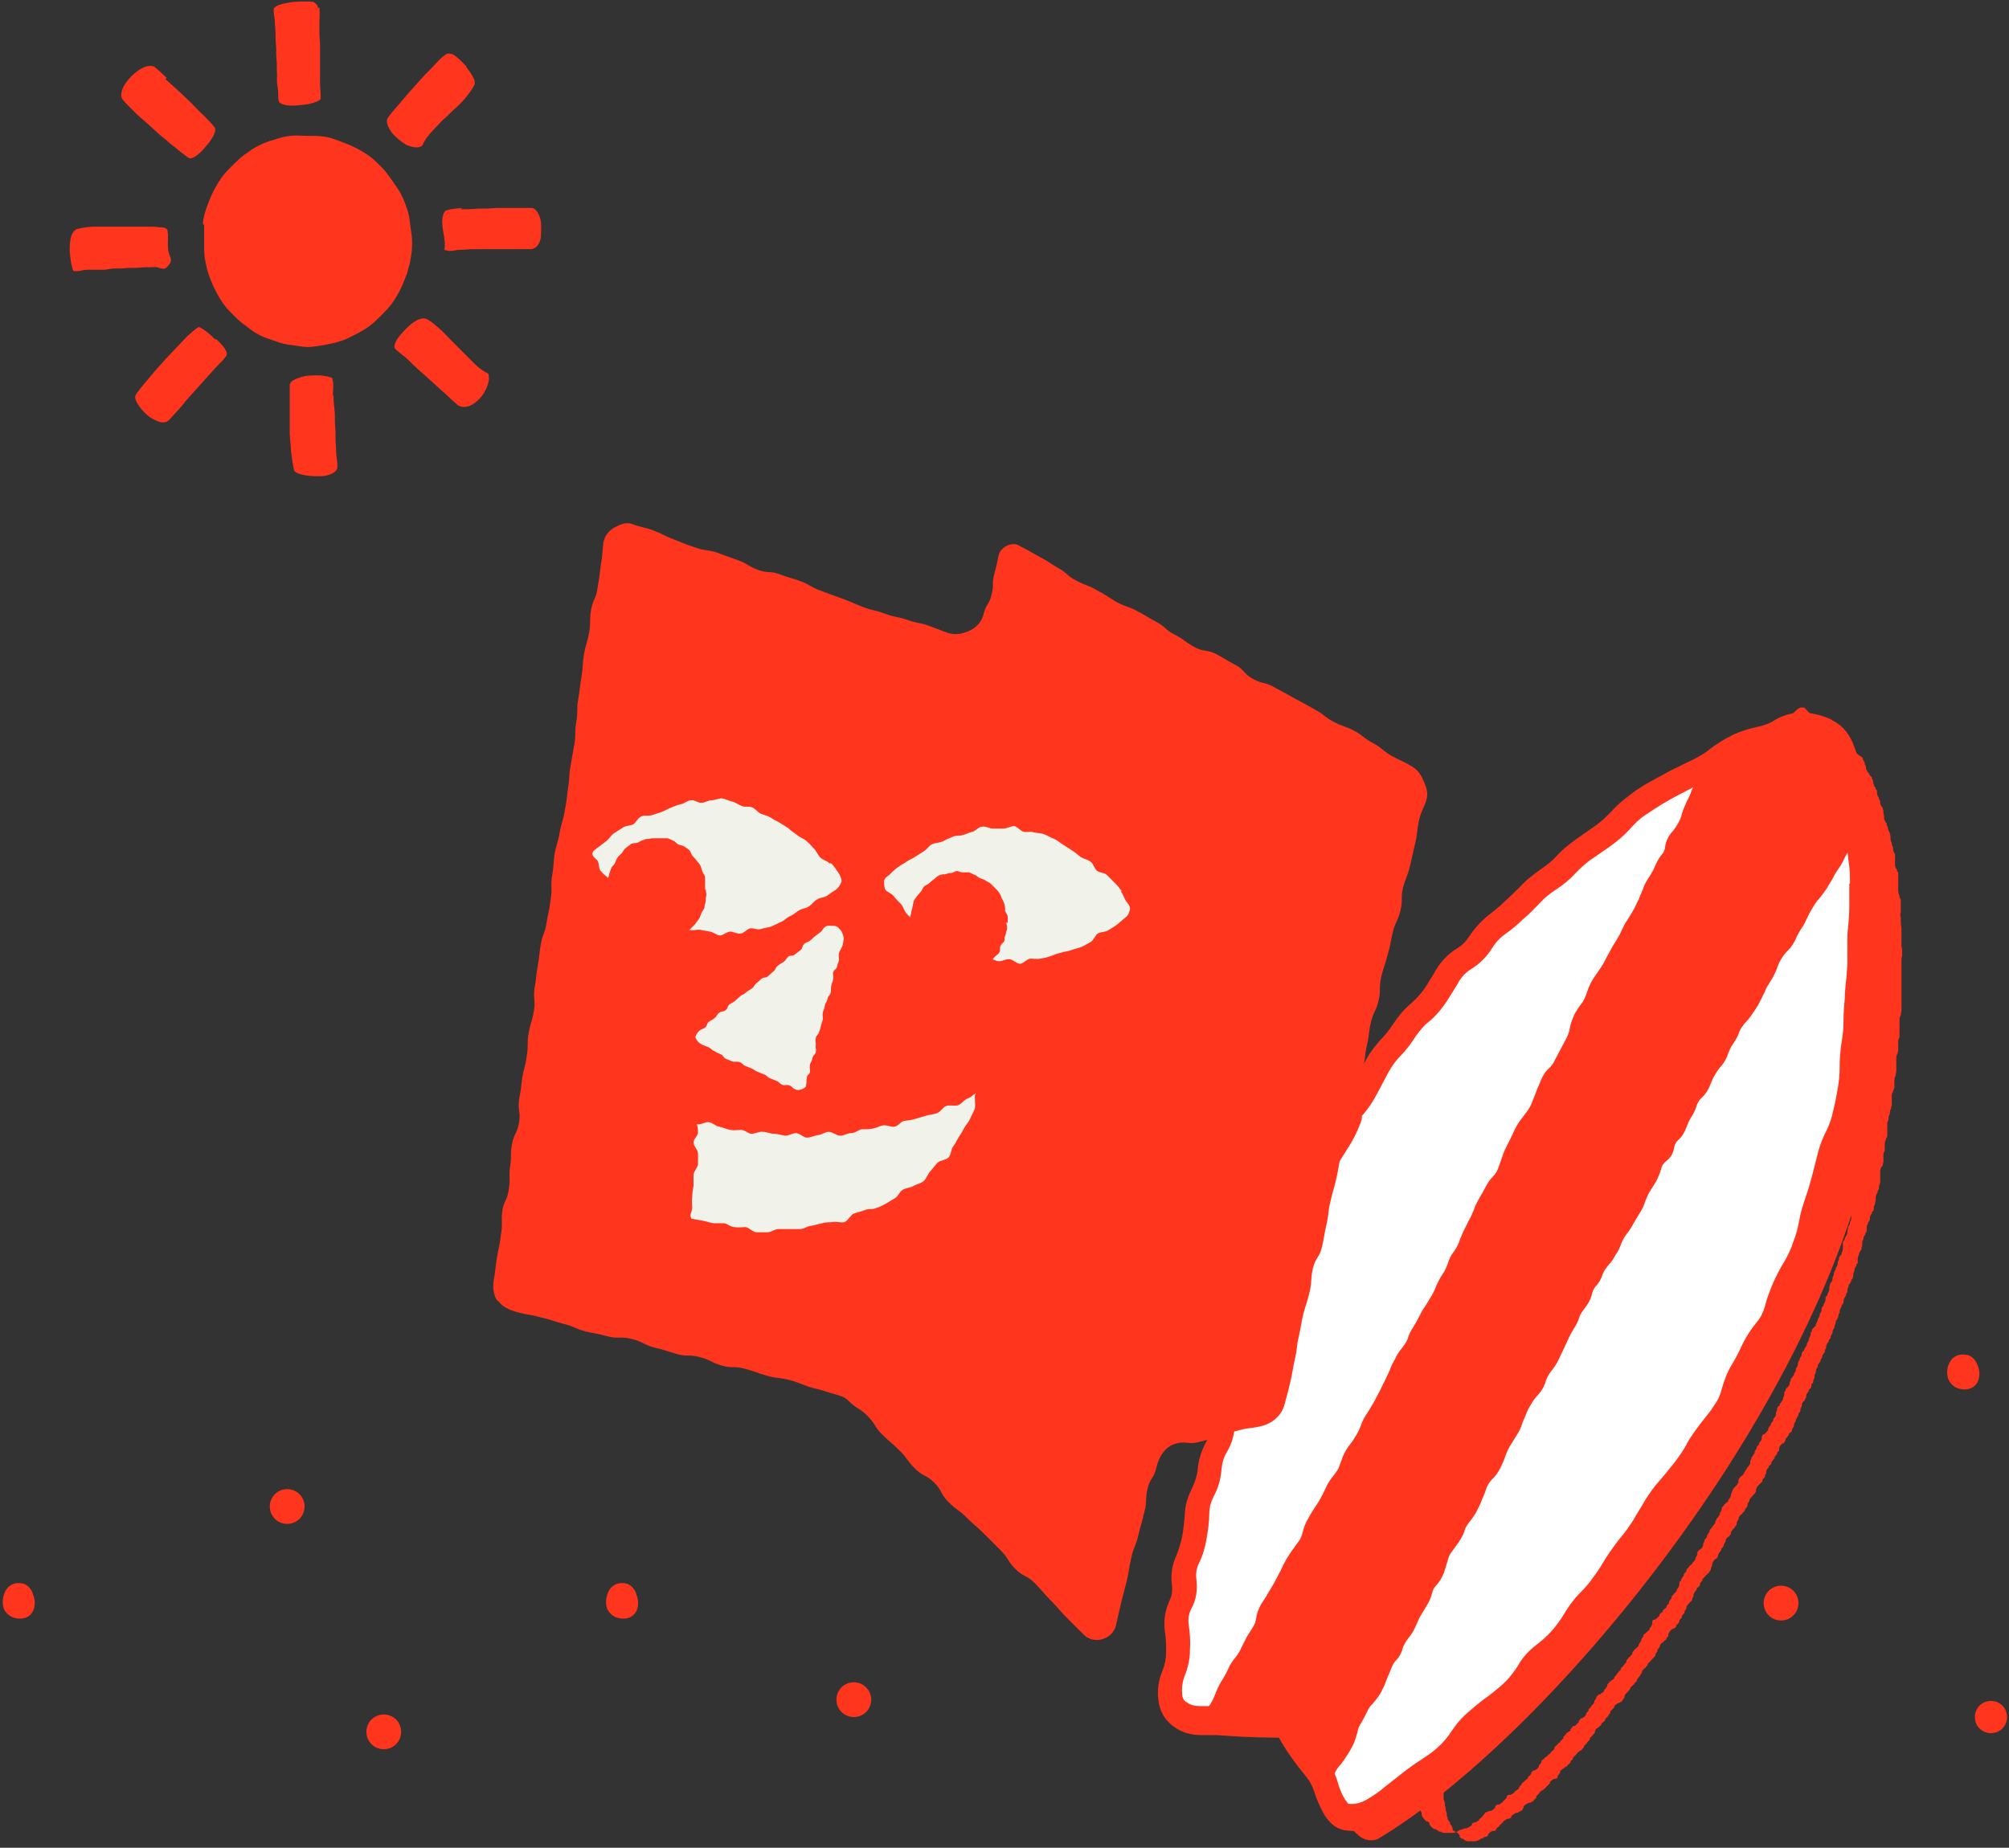<?xml version="1.0" encoding="UTF-8"?>
<svg id="Lager_1" xmlns="http://www.w3.org/2000/svg" version="1.1" viewBox="0 0 312 287">
  <rect x="0" y="0" width="312" height="287" fill="#333333" stroke="none"/>
  <!-- Generator: Adobe Illustrator 29.8.1, SVG Export Plug-In . SVG Version: 2.1.1 Build 2)  -->
  <defs>
    <style>
      .st0 {
        fill: #ff351e;
      }

      .st1 {
        fill: #f1f2ea;
      }

      .st2 {
        fill: #fff;
      }
    </style>
  </defs>
  <path class="st0" d="M200,109.3c.4.9.4,1.9,0,2.7-.4.7-1.1,1.2-2.3,1.1-1.1-.1-1.8-.7-2.2-1.5-.3-.8-.3-1.9.2-2.7.4-.8,1.2-1.3,2.3-1.2,1,0,1.7.8,2,1.6Z"/>
  <path class="st0" d="M157.7,222.7c.4.9.4,1.9,0,2.7-.4.7-1.1,1.2-2.3,1.1-1.1-.1-1.8-.7-2.2-1.5-.3-.8-.3-1.9.2-2.7.4-.8,1.2-1.3,2.3-1.2,1,0,1.7.8,2,1.6Z"/>
  <path class="st0" d="M307.1,212c.4.9.4,1.9,0,2.7-.4.7-1.1,1.2-2.3,1.1-1.1-.1-1.8-.7-2.2-1.5-.3-.8-.3-1.9.2-2.7.4-.8,1.2-1.3,2.3-1.2,1,0,1.7.8,2,1.6Z"/>
  <path class="st0" d="M98.8,247.6c.4.9.4,1.9,0,2.7-.4.7-1.1,1.2-2.3,1.1-1.1-.1-1.8-.7-2.2-1.5-.3-.8-.2-1.9.2-2.7.4-.8,1.2-1.4,2.3-1.3,1,0,1.7.8,2,1.6Z"/>
  <path class="st0" d="M5.1,247.6c.4.9.4,1.9,0,2.7-.4.7-1.1,1.2-2.3,1.1-1.1-.1-1.8-.7-2.2-1.5-.3-.8-.2-1.9.2-2.7.4-.8,1.2-1.4,2.3-1.3,1,0,1.7.8,2,1.6Z"/>
  <path class="st0" d="M100.7,145.5c.4.9.4,1.9,0,2.7-.4.7-1.1,1.2-2.3,1.1-1.1-.1-1.8-.7-2.2-1.5-.3-.8-.3-1.9.2-2.7.4-.8,1.2-1.3,2.3-1.2,1,0,1.7.8,2,1.6Z"/>
  <path class="st0" d="M276.6,246.3c1.5,0,2.7,1.2,2.7,2.7s-1.2,2.7-2.7,2.7-2.7-1.2-2.7-2.7,1.2-2.7,2.7-2.7Z"/>
  <path class="st0" d="M112.1,176.9c1.5,0,2.7,1.2,2.7,2.7s-1.2,2.7-2.7,2.7-2.7-1.2-2.7-2.7,1.2-2.7,2.7-2.7Z"/>
  <path class="st0" d="M166.3,192.6c1.5,0,2.7,1.2,2.7,2.7s-1.2,2.7-2.7,2.7-2.7-1.2-2.7-2.7,1.2-2.7,2.7-2.7Z"/>
  <path class="st0" d="M59.6,266.3c1.5,0,2.7,1.2,2.7,2.7s-1.2,2.7-2.7,2.7-2.7-1.2-2.7-2.7,1.2-2.7,2.7-2.7Z"/>
  <path class="st0" d="M44.6,231.3c1.5,0,2.7,1.2,2.7,2.7s-1.2,2.7-2.7,2.7-2.7-1.2-2.7-2.7,1.2-2.7,2.7-2.7Z"/>
  <path class="st0" d="M132.6,261.3c1.5,0,2.7,1.2,2.7,2.7s-1.2,2.7-2.7,2.7-2.7-1.2-2.7-2.7,1.2-2.7,2.7-2.7Z"/>
  <path class="st0" d="M235.8,258.2c.4.9.4,1.9,0,2.7-.4.7-1.1,1.2-2.3,1.1-1.1-.1-1.8-.7-2.2-1.5-.3-.8-.2-1.9.2-2.7.4-.8,1.2-1.4,2.3-1.3,1,0,1.7.8,2,1.6Z"/>
  <path class="st0" d="M309.2,264.2c1.4,0,2.5,1.1,2.5,2.5s-1.1,2.5-2.5,2.5-2.5-1.1-2.5-2.5,1.1-2.5,2.5-2.5Z"/>
  <path class="st0" d="M197,260.8l-15.1,4.8s.9,2.1,4.2,3.3c3.3,1.2,15.9,1,15.9,1l4.7-.2s.9,10.7,2.2,13c.6,1,1.4,1.8,2.1,2.4.9.8,2.3,1,3.2.4,25.7-15.4,67.4-65,76.6-108.8,9.4-44.5-4.2-61-7.3-63.7s-9,13-9,13l-77.6,134.6Z"/>
  <path class="st0" d="M282.6,112.4h.2c.3.1.5.2.7.4h.2c.1.2.3.3.5.4h.1s.1,0,.1,0c.3.2.6.4.7.8h0c0,.1,0,.2,0,.2,0,0,0,.2.2.2h.1c0,0,.1.1.1.1.3.2.5.4.7.6v.2c.2.2.3.4.4.6h0c0,0,0,.2,0,.2.1.2.2.4.3.7h0c0,.1,0,.2,0,.2,0,.1.1.2.2.3h0c0,0,0,.2,0,.2.2.2.4.4.5.6v.2c.2.2.3.5.4.7h0c0,.1,0,.2,0,.2,0,.1.1.3.2.4h0c0,0,0,.2,0,.2.2.2.4.5.4.8h0c0,.1,0,.2,0,.2,0,.2,0,.3.2.4h0c0,0,0,.2,0,.2.1.2.2.5.3.7h0c0,.1,0,.2,0,.2,0,.2.1.3.2.5v.2c.2.2.3.5.4.8h0c0,.1,0,.2,0,.2,0,.2,0,.4.1.6h0c0,.1,0,.2,0,.2,0,.2,0,.3.2.5v.2c.2.2.3.4.4.6h0c0,.1,0,.2,0,.2,0,.2.2.4.2.6h0c0,.1,0,.2,0,.2,0,.2.1.5.1.7h0c0,.1,0,.2,0,.2,0,.2,0,.4.1.5h0c0,.1,0,.2,0,.2,0,.2.1.4.2.6v.2c.1.2.2.3.3.5h0c0,0,0,.2,0,.2.2.3.3.6.2.9h0c0,.1,0,.2,0,.2,0,.2,0,.4,0,.6h0c0,.1,0,.2,0,.2,0,.1,0,.3.1.4h0c0,0,0,.2,0,.2.2.3.3.5.3.8h0c0,.1,0,.2,0,.2,0,.2,0,.5,0,.7h0c0,.1,0,.2,0,.2,0,.2,0,.4,0,.6h0c0,.1,0,.2,0,.2,0,.2,0,.4,0,.7h0c0,.1,0,.2,0,.2,0,.2,0,.3.1.5h0c0,.1,0,.2,0,.2.1.2.2.5.2.7h0c0,.1,0,.2,0,.2,0,.2,0,.5,0,.7h0c0,.1,0,.2,0,.2,0,.3,0,.5,0,.8h0c0,.1,0,.2,0,.2,0,.2,0,.3,0,.5h0c0,.1,0,.2,0,.2,0,.2,0,.5.1.7h0c0,.1,0,.2,0,.2,0,.2,0,.3,0,.5h0c0,.1,0,.2,0,.2,0,.3.1.6,0,.8h0c0,.1,0,.2,0,.2,0,.2,0,.4,0,.6h0c0,.1,0,.2,0,.2,0,.2,0,.4,0,.5h0c0,.1,0,.2,0,.2,0,.2,0,.4.1.6h0c0,.1,0,.2,0,.2,0,.3,0,.6,0,.9h0c0,.1,0,.2,0,.2,0,.2,0,.4,0,.5h0c0,.1,0,.2,0,.2,0,.2,0,.4,0,.6h0c0,.1,0,.2,0,.2,0,.2,0,.5,0,.7v.2c0,.2,0,.4,0,.6h0c0,.1,0,.2,0,.2,0,.2,0,.5,0,.8h0v.2c0,.3,0,.5-.1.8h0c0,.1,0,.2,0,.2,0,.1,0,.2,0,.4v.2c.1.3.1.6,0,.9h0c0,.1,0,.2,0,.2,0,.2,0,.3,0,.5v.2c0,.2,0,.5,0,.7v.2c0,.3,0,.6-.2.8h0c0,.1,0,.2,0,.2,0,.1,0,.3,0,.4h0c0,.1,0,.2,0,.2,0,.2,0,.4,0,.7v.2c0,.2,0,.4,0,.7h0v.2c0,.3,0,.6-.1.8h0c0,.1,0,.2,0,.2,0,.2-.1.3-.1.5h0c0,.1,0,.2,0,.2,0,.2,0,.4,0,.6h0c0,.1,0,.2,0,.2,0,.3,0,.5-.1.8h0c0,.1,0,.2,0,.2,0,.2,0,.4-.1.6v.2c0,.2,0,.3,0,.5h0c0,.1,0,.2,0,.2,0,.3,0,.5,0,.8v.2c0,.3-.1.5-.2.8h0c0,0,0,.2,0,.2,0,.2-.1.3-.1.5v.2c0,.2,0,.4,0,.6h0c0,.1,0,.2,0,.2,0,.3,0,.5-.2.7v.2c-.1.2-.2.3-.2.5h0c0,.1,0,.2,0,.2,0,.2,0,.4,0,.5v.2c0,.3,0,.6,0,.9v.2c-.2.2-.2.4-.3.6h0c0,.1,0,.2,0,.2,0,.2-.1.4-.2.6h0c0,.1,0,.2,0,.2,0,.2-.1.4-.2.6h0c0,.1,0,.2,0,.2,0,.1,0,.3,0,.4h0c0,.1,0,.2,0,.2,0,.3,0,.5,0,.8h0c0,.1,0,.2,0,.2,0,.3-.1.6-.3.8h0c0,.1,0,.2,0,.2,0,.1,0,.2,0,.3v.2c0,.3,0,.6-.1.9h0c0,.1,0,.2,0,.2,0,.2-.1.3-.1.5h0c0,.1,0,.2,0,.2,0,.2,0,.4,0,.6h0c0,.1,0,.2,0,.2,0,.3-.2.6-.4.9h0c0,0,0,.2,0,.2-.1.1-.2.3-.2.4h0c0,.1,0,.2,0,.2,0,.1,0,.3,0,.5h0c0,.1,0,.2,0,.2,0,.3,0,.6,0,.9v.2c-.1.2-.2.4-.2.6h0c0,.1,0,.2,0,.2,0,.3-.2.5-.4.8h0c0,0,0,.2,0,.2,0,.1-.1.2-.1.3h0c0,.1,0,.2,0,.2,0,.3,0,.5-.1.7v.2c-.1.2-.2.4-.2.6v.2c-.1.2-.2.5-.3.7h0c0,0,0,.2,0,.2,0,.2-.1.3-.2.5h0c0,.1,0,.2,0,.2,0,.3-.1.5-.2.7h0c0,0,0,.2,0,.2,0,.1,0,.3,0,.4h0v.2c0,.3,0,.6-.2.8h0c0,0,0,.2,0,.2,0,.2-.2.4-.3.6h0c0,0,0,.2,0,.2,0,.1-.1.3-.1.4h0c0,.1,0,.2,0,.2,0,.3-.2.6-.4.9h0c0,0,0,.2,0,.2-.1.1-.2.3-.3.4h0c0,0,0,.2,0,.2,0,.1,0,.3,0,.4v.2c0,.3,0,.6-.2.9v.2c-.2.2-.3.4-.4.5h0c0,0,0,.2,0,.2,0,.2-.1.3-.2.5h0c0,.1,0,.2,0,.2,0,.3-.1.5-.3.7h0c0,0,0,.2,0,.2-.1.2-.2.4-.3.6h0c0,0,0,.2,0,.2,0,.2-.1.3-.2.5h0c0,.1,0,.2,0,.2,0,.3-.2.6-.4.8h0c0,0,0,.2,0,.2,0,0-.1.2-.1.3h0c0,.1,0,.2,0,.2,0,.3-.1.6-.3.9v.2c-.2.1-.3.3-.3.4h0c0,.1,0,.2,0,.2,0,.3-.1.5-.3.8v.2c-.2.2-.3.3-.3.5h0c0,.1,0,.2,0,.2,0,.2-.2.4-.3.6h0c0,0,0,.2,0,.2,0,.2-.2.4-.3.6h0c0,0,0,.2,0,.2-.1.2-.2.4-.3.6v.2c-.2.2-.4.4-.6.6h0c0,0,0,.2,0,.2,0,.1-.1.2-.2.3h0c0,.1,0,.2,0,.2,0,.3-.2.5-.3.8h0c0,0,0,.2,0,.2-.1.2-.2.3-.3.5h0c0,0,0,.2,0,.2-.1.2-.2.4-.4.6v.2c-.2.2-.3.3-.4.5h0c0,0,0,.2,0,.2,0,.2-.2.4-.3.6v.2c-.2.2-.2.4-.3.6h0c0,.1,0,.2,0,.2,0,.2-.2.4-.3.6h0c0,0,0,.2,0,.2,0,.2-.2.4-.3.6v.2c-.2.2-.3.4-.5.6h0c0,0,0,.2,0,.2,0,.1-.2.3-.2.5v.2c-.2.3-.4.5-.6.7h0c0,0,0,.2,0,.2,0,0-.2.2-.2.3h0c0,.1,0,.2,0,.2,0,.2-.1.5-.2.7v.2c-.2.2-.3.5-.5.7v.2c-.3.1-.3.3-.4.4h0c0,.1,0,.2,0,.2,0,.2-.2.4-.2.6h0c0,.1,0,.2,0,.2,0,.2-.2.5-.4.7h0c0,0,0,.2,0,.2-.1.2-.3.4-.4.6v.2c-.2.1-.3.3-.4.5v.2c-.2.3-.4.5-.6.7h-.2c-.1.2-.2.3-.2.4h0c0,.1,0,.2,0,.2,0,.3-.2.5-.4.7h0c0,0,0,.2,0,.2-.1.2-.3.3-.4.5h0c0,0,0,.2,0,.2-.1.1-.2.3-.3.5v.2c-.2.2-.3.5-.5.7h0c0,0,0,.2,0,.2,0,.1-.2.2-.2.4h0c0,.1,0,.2,0,.2,0,.3-.2.5-.4.7h0c0,0-.5.8-.5.8h0c-.1.3-.3.5-.5.6l-.2.2c0,0-.1.2-.2.3h0c0,.1,0,.2,0,.2,0,.3-.2.6-.4.8l-.2.2c-.1.1-.2.2-.3.4h0c0,0-.3.8-.3.8h0c0,0,0,.2,0,.2-.1.2-.2.4-.4.6v.2c-.3.2-.5.4-.7.6h0c0,0,0,.1,0,.1-.1,0-.2.2-.3.3h0c0,0,0,.2,0,.2,0,.2-.2.4-.3.6h0c0,0,0,.2,0,.2-.1.2-.3.5-.5.7h0c0,0,0,.1,0,.1,0,0-.2.2-.2.3v.2c-.2.3-.4.6-.6.8h0c0,0,0,.1,0,.1-.1,0-.2.2-.3.3h0c0,0,0,.2,0,.2-.1.2-.3.4-.4.6h0c0,0,0,.2,0,.2-.1.2-.3.4-.4.5h0c0,0,0,.2,0,.2,0,0-.1.2-.2.4v.2c-.1.4-.3.6-.7.8h0c0,0,0,.1,0,.1,0,0-.2.1-.2.2h0c0,.1,0,.2,0,.2,0,.3-.2.5-.3.7h0c0,0,0,.2,0,.2-.1.2-.3.4-.5.6h0c0,0,0,.1,0,.1-.2.1-.3.3-.5.4h0c0,0,0,.1,0,.1-.1.1-.3.3-.4.4h0c0,0,0,.2,0,.2-.1.2-.2.3-.4.5h0c0,0,0,.2,0,.2-.1.2-.3.4-.4.6v.2c-.2.1-.3.2-.3.4h0c0,.1,0,.2,0,.2,0,.3-.2.6-.4.8h0c0,0,0,.2,0,.2-.2.2-.3.4-.5.5h0c0,0,0,.1,0,.1-.1,0-.2.2-.3.3h0c0,0,0,.2,0,.2-.1.2-.3.4-.4.6h0c0,0,0,.2,0,.2-.1.2-.3.3-.4.5v.2c-.3.2-.4.3-.6.5v.2c-.3.1-.4.3-.5.4v.2c-.3.3-.5.5-.8.6h-.2c0,.1-.1.2-.1.3h0c0,.1,0,.2,0,.2,0,.3-.2.6-.4.8h0c0,0,0,.2,0,.2-.2.2-.4.4-.6.5h0c0,0,0,.1,0,.1-.2,0-.3.2-.4.3h0c0,0,0,.2,0,.2-.1.1-.2.3-.3.4h0c0,0,0,.2,0,.2-.1.2-.3.5-.4.6h0c0,0,0,.2,0,.2-.1.2-.3.3-.5.5l-.2.2c-.1.1-.2.3-.3.4h0c0,0,0,.2,0,.2-.2.2-.3.4-.6.6h0c0,0,0,.1,0,.1-.1,0-.2.2-.3.3h0c0,0,0,.2,0,.2-.1.2-.3.4-.5.6h0c0,0,0,.1,0,.1-.1.1-.3.2-.4.4v.2c-.3.2-.4.4-.6.6h0c0,0,0,.1,0,.1-.1.1-.3.3-.4.4v.2c-.3.2-.5.4-.8.6h0c0,0,0,.1,0,.1-.1,0-.2.2-.3.3h0c0,0,0,.2,0,.2-.1.2-.3.5-.5.6h0c0,0,0,.2,0,.2-.2.2-.4.3-.6.5h-.2c-.2.2-.3.3-.4.4h0c0,0,0,.2,0,.2-.1.1-.2.3-.3.4h0c0,0,0,.2,0,.2-.1.2-.3.5-.5.6h0c0,0,0,.1,0,.1-.1.1-.3.3-.4.4h0c0,0,0,.2,0,.2-.1.2-.3.3-.4.5h0c0,0,0,.2,0,.2-.2.2-.4.4-.6.5h-.2c-.1.2-.2.3-.3.4v.2c-.3.2-.4.5-.7.6h-.2c-.1.2-.3.4-.4.5v.2c-.3.2-.5.3-.7.5h0c0,0,0,.1,0,.1-.2.1-.3.3-.4.4h0c0,0,0,.2,0,.2-.2.2-.3.3-.5.5h0c0,0,0,.1,0,.1-.2.1-.4.3-.5.4h0c0,0,0,.1,0,.1-.1,0-.3.2-.4.3h0c0,0,0,.2,0,.2-.1.2-.3.4-.5.5h0c0,0,0,.1,0,.1-.2.2-.3.3-.5.4h0c0,0,0,.1,0,.1-.2.1-.4.3-.6.4h0s0,.1,0,.1c-.1,0-.3.2-.4.3h0c0,0,0,.2,0,.2-.1.2-.2.3-.4.5h0c0,0,0,.2,0,.2-.2.3-.4.5-.7.6h-.2c-.1.2-.2.2-.3.3h0c0,0,0,.2,0,.2-.1.2-.3.4-.5.5h0c0,0,0,.2,0,.2-.2.2-.4.3-.6.5h0c0,0,0,.1,0,.1-.2,0-.3.2-.4.3h0c0,0,0,.1,0,.1-.1.1-.3.3-.4.4v.2c-.3.2-.5.4-.7.5h0c0,0,0,.1,0,.1-.2.2-.4.3-.7.4h-.1s-.1,0-.1,0c-.1,0-.2.1-.3.2h0c0,0,0,.2,0,.2-.2.2-.3.4-.6.6h0c0,0,0,.1,0,.1-.2.1-.4.3-.6.4h-.1s-.1,0-.1,0c-.2,0-.3.2-.4.3h0c0,0,0,.2,0,.2-.2.2-.4.4-.7.5h-.1s-.1,0-.1,0c-.1,0-.3.1-.4.2h-.2c-.2.3-.3.5-.5.6h0c0,0,0,.1,0,.1-.2.1-.3.3-.5.4h0c0,0,0,.1,0,.1-.2.2-.4.3-.7.4h0s-.1,0-.1,0c-.1,0-.2.1-.3.2v.2c-.3.2-.6.4-.9.5h-.1s-.1,0-.1,0c-.2,0-.4.2-.6.2h0s0,0,0,0c-.2,0-.4.2-.6.3h0s0,0,0,0c-.2.1-.5.2-.7.2h-.1s0,0,0,0c-.2,0-.4,0-.7,0h-.2c-.3,0-.6,0-.9-.2h-.2c-.2-.2-.4-.3-.6-.4h-.2c-.3-.2-.5-.4-.7-.7h0c0,0,0-.2,0-.2,0-.1-.2-.2-.3-.3h-.2c-.3-.3-.5-.5-.7-.9h0c0-.1,0-.2,0-.2,0-.2-.1-.4-.2-.5v-.2c-.2-.2-.3-.3-.4-.5v-.2c-.3-.3-.4-.5-.4-.8h0c0-.1,0-.2,0-.2,0-.2,0-.3-.1-.5v-.2c-.2-.2-.2-.5-.2-.7h0c0-.1,0-.2,0-.2,0-.2,0-.4-.1-.5h0c0-.1,0-.2,0-.2,0-.3-.1-.5-.1-.8v-.2c0-.2,0-.3,0-.5v-.2c-.1-.3-.1-.5-.1-.8h0c0-.1,0-.2,0-.2,0-.2,0-.3,0-.5v-.2c0-.2-.1-.4-.2-.5h0c0-.1,0-.2,0-.2-.1-.3-.2-.5-.2-.8h0c0-.1,0-.2,0-.2,0-.3,0-.5,0-.8h0c0-.1,0-.2,0-.2,0-.1,0-.2,0-.3h0c0-.1,0-.2,0-.2-.1-.3-.2-.5-.2-.8h0c0-.1,0-.2,0-.2,0-.2,0-.5,0-.7h0c-.2,0-.3,0-.5.1h-.1s-.1,0-.1,0c-.3,0-.6.1-.8,0h-.1s-.1,0-.1,0c-.2,0-.4,0-.6,0h-.1s-.1,0-.1,0c-.2,0-.5,0-.7,0h-.1s-.1,0-.1,0c-.2,0-.3,0-.5,0h-.1s-.1,0-.1,0c-.3,0-.6,0-.9,0h-.1s-.1,0-.1,0c-.2,0-.4,0-.6-.1h-.1s-.1,0-.1,0c-.2,0-.4,0-.6,0h-.2c-.2,0-.5,0-.7,0h-.1s-.1,0-.1,0c-.2,0-.4,0-.6,0h-.1s-.1,0-.1,0c-.1,0-.3,0-.5,0h-.1s-.1,0-.1,0c-.3.1-.7.1-1,0h-.1s-.1,0-.1,0c0,0-.2,0-.3,0h-.2c-.3.2-.7.2-1,0h-.2c-.1-.2-.2-.2-.3-.1h-.1s-.1,0-.1,0c-.3,0-.6,0-.9,0h-.2c-.1-.1-.2-.1-.3,0h-.2c-.3.2-.6.2-.9,0h-.2c-.2-.1-.4-.1-.5-.2h-.1s-.1,0-.1,0c-.3,0-.5,0-.7-.1h-.1s-.1,0-.1,0c-.1,0-.3,0-.4,0h-.1s-.1,0-.1,0c-.3,0-.7,0-1-.1h-.1c0,0,0-.1,0-.1-.1,0-.2,0-.4,0h-.1s-.1,0-.1,0c-.4,0-.7,0-1-.3h0c0,0,0-.2,0-.2-.1-.1-.3-.2-.4-.3h-.2c-.2-.2-.3-.2-.5-.3h-.1s-.1,0-.1,0c-.4,0-.6-.3-.8-.6h0c0-.1,0-.2,0-.2,0-.1-.2-.2-.3-.3h0c0,0,0-.1,0-.1-.2-.1-.4-.3-.6-.5h0c0,0,0-.2,0-.2,0-.1-.2-.3-.2-.5,0-.3,0-.5.3-.6h0s0,0,0,0c.2-.1.4-.2.6-.3h.2c.2-.1.3-.2.5-.3h0c0,0,0-.1,0-.1.2-.1.4-.2.7-.3h0s.1,0,.1,0c.3-.1.5-.2.8-.1h.2c.1,0,.2,0,.3-.1h0c0,0,0-.1,0-.1.2-.2.5-.3.8-.4h.1s.1,0,.1,0c.2,0,.4,0,.6-.1h.1s.1,0,.1,0c.2,0,.4,0,.5-.1h.1s.1,0,.1,0c.2,0,.3-.1.5-.2h.2c.2-.3.5-.4.7-.5h.1s.1,0,.1,0c.2,0,.5-.1.7-.1h.1s.1,0,.1,0c.1,0,.3,0,.4-.1h.2c.3-.3.5-.4.8-.4h.1s.1,0,.1,0c.2,0,.3,0,.4-.1h.2c.2-.2.5-.3.7-.3h.2c.2,0,.4-.1.6-.2h.1s.1,0,.1,0c.2,0,.4-.1.6-.2h.1s.1,0,.1,0c.2,0,.3-.1.4-.2h0c0,0,0-.1,0-.1.1-.1.3-.2.4-.4h0c0,0,0-.2,0-.2.1-.1.3-.3.4-.4h0c0,0,0-.2,0-.2.1-.2.2-.3.3-.5v-.2c.2-.2.3-.4.4-.5h0c0,0,0-.2,0-.2,0-.2.2-.4.3-.6h0c0,0,0-.2,0-.2,0-.2.2-.3.2-.5v-.2c.1-.3.3-.5.4-.7h0c0,0,0-.2,0-.2.1-.1.2-.3.2-.4v-.2c.2-.3.4-.5.6-.7h0c0,0,0-.2,0-.2.1-.1.2-.2.3-.4h0c0,0,0-.2,0-.2,0-.2.2-.4.3-.6h0c0,0,0-.2,0-.2.1-.2.3-.4.4-.6h0c0,0,0-.2,0-.2.1-.1.2-.3.3-.4v-.2c.2-.2.3-.4.4-.6h0c0,0,0-.2,0-.2,0-.2.2-.4.3-.6h0c0,0,0-.2,0-.2,0-.2.2-.4.3-.6h0c0,0,0-.2,0-.2,0-.2.2-.3.3-.5v-.2c.2-.3.3-.5.5-.7h0c0,0,0-.2,0-.2.1-.2.3-.3.4-.5h0c0,0,0-.2,0-.2,0,0,.1-.2.1-.3h0c0-.1,0-.2,0-.2,0-.3.2-.6.4-.9v-.2c.3-.1.4-.3.5-.4v-.2c.2-.2.3-.4.5-.6h0c0,0,0-.2,0-.2.1-.2.2-.4.3-.5v-.2c.2-.2.4-.4.5-.6v-.2c.3-.1.4-.3.4-.4h0c0,0,0-.2,0-.2,0-.1.1-.3.2-.5h0c0-.1,0-.2,0-.2,0-.3.2-.6.3-.8h0c0,0,0-.2,0-.2.1-.1.2-.3.3-.5h0c0-.1,0-.2,0-.2,0-.2.2-.4.3-.6h0c0,0,0-.2,0-.2.1-.2.2-.4.3-.6h0c0,0,0-.2,0-.2.1-.2.3-.4.5-.6h.2c.1-.3.2-.4.3-.5h0c0,0,0-.2,0-.2,0-.1.2-.3.2-.5h0c0-.1,0-.2,0-.2,0-.2.2-.4.3-.7v-.2c.2-.2.3-.4.4-.6v-.2c.2-.2.4-.4.5-.6h0c0,0,0-.2,0-.2.1-.2.3-.4.4-.5h0c0,0,0-.2,0-.2,0-.1.2-.3.2-.4h0c0-.1,0-.2,0-.2,0-.2.2-.5.3-.7v-.2c.2-.2.4-.5.6-.6h0c0,0,0-.2,0-.2.1-.1.2-.3.3-.4h0c0,0,0-.2,0-.2.1-.2.2-.4.4-.6h0c0,0,0-.2,0-.2.1-.2.2-.3.3-.5h0c0,0,0-.2,0-.2.1-.2.2-.4.4-.6v-.2c.2-.2.3-.3.4-.5h0c0,0,0-.2,0-.2,0-.2.2-.3.2-.5v-.2c.2-.2.3-.4.4-.6h0c0,0,0-.2,0-.2.1-.2.2-.4.4-.6v-.2c.2-.1.3-.3.4-.5h0c0,0,0-.2,0-.2,0-.2.2-.4.2-.6h0c0-.1,0-.2,0-.2,0-.2.2-.5.3-.7h0c0,0,0-.2,0-.2.1-.2.3-.4.5-.6h0c0,0,0-.2,0-.2.1-.1.2-.2.3-.4h0c0,0,0-.2,0-.2.1-.2.2-.4.3-.5h0c0,0,0-.2,0-.2,0-.2.2-.3.2-.5h0c0-.1,0-.2,0-.2,0-.2.2-.5.3-.7h0c0,0,0-.2,0-.2.1-.2.2-.4.3-.6v-.2c.3-.2.4-.4.6-.6h0c0,0,0-.2,0-.2,0,0,.2-.2.2-.3v-.2c.1-.2.2-.5.4-.7h0c0,0,0-.2,0-.2.1-.2.3-.4.4-.6v-.2c.2,0,.3-.2.3-.3h0c0-.1,0-.2,0-.2,0-.3.2-.6.5-.9h.2c.1-.3.2-.4.3-.5h0c0,0,0-.2,0-.2.1-.2.2-.4.4-.6h0c0,0,0-.2,0-.2.1-.1.2-.3.3-.5h0c0,0,0-.2,0-.2.1-.2.2-.4.3-.6v-.2c.2-.1.3-.3.3-.5h0c0-.1,0-.2,0-.2,0-.3.2-.5.3-.7h0c0,0,0-.2,0-.2.1-.2.3-.4.4-.6v-.2c.3-.1.3-.2.4-.4h0c0-.1,0-.2,0-.2,0-.3.2-.5.4-.7h0c0,0,0-.2,0-.2.1-.1.2-.3.2-.4h0c0-.1,0-.2,0-.2.1-.3.3-.5.5-.7l.2-.2c0,0,.1-.2.1-.3h0c0-.1,0-.2,0-.2,0-.4.2-.7.5-.9h.2c.1-.2.2-.4.3-.5h0c0,0,0-.2,0-.2,0-.1.1-.2.1-.4h0c0-.1,0-.2,0-.2,0-.3.1-.6.3-.8h0c0,0,0-.2,0-.2.1-.2.3-.4.4-.6v-.2c.2-.1.3-.2.4-.4h0c0-.1,0-.2,0-.2,0-.3.2-.5.4-.7h0c0,0,0-.2,0-.2.1-.2.3-.3.4-.5h0c0,0,0-.2,0-.2.1-.2.3-.3.4-.5v-.2c.2-.1.3-.3.3-.4h0c0-.1,0-.2,0-.2,0-.3.2-.5.3-.8h0c0,0,0-.2,0-.2.1-.2.3-.4.4-.5h0c0,0,0-.2,0-.2,0-.1.2-.3.2-.4h0c0-.1,0-.2,0-.2,0-.2.2-.4.3-.7h0c0-.1,0-.2,0-.2.1-.3.3-.5.5-.7h0c0,0,0-.2,0-.2.1-.1.2-.2.2-.4h0c0-.1,0-.2,0-.2,0-.2.1-.4.2-.6v-.2c.2-.3.3-.6.6-.8h0c0,0,0-.2,0-.2.1-.1.2-.2.3-.3h0c0-.1,0-.2,0-.2,0-.2.2-.4.4-.7h0c0,0,0-.2,0-.2.1-.2.2-.3.3-.5h0c0,0,0-.2,0-.2.1-.2.2-.4.4-.6v-.2c.2-.2.3-.3.4-.5h0c0,0,0-.2,0-.2,0-.2.1-.3.2-.5h0c0-.1,0-.2,0-.2,0-.3.2-.5.4-.8h0c0,0,0-.2,0-.2.1-.2.3-.4.4-.5h0c0,0,0-.2,0-.2.1-.1.2-.3.3-.4h0c0,0,0-.2,0-.2,0-.2.1-.3.2-.5h0c0-.1,0-.2,0-.2,0-.3.3-.6.5-.8h0c0,0,0-.2,0-.2.1-.1.2-.2.3-.4h0c0,0,0-.2,0-.2,0-.2.2-.3.3-.5h0c0-.1,0-.2,0-.2,0-.2.2-.5.4-.7h0c0,0,0-.2,0-.2.1-.2.2-.4.4-.5h0c0,0,0-.2,0-.2.1-.2.2-.3.3-.5h0c0,0,0-.2,0-.2.1-.2.2-.4.3-.6h0c0,0,0-.2,0-.2.1-.2.2-.4.4-.6h0c0,0,0-.2,0-.2,0-.1.2-.3.2-.4h0c0-.1,0-.2,0-.2,0-.2.2-.5.3-.7h0c0,0,0-.2,0-.2,0-.1.2-.3.2-.5h0c0-.1,0-.2,0-.2,0-.3.3-.6.5-.8h0c0,0,0-.1,0-.1.1,0,.2-.2.2-.3v-.2c.1-.3.3-.5.5-.8v-.2c.2-.1.3-.3.4-.4h0c0-.1,0-.2,0-.2,0-.2.2-.4.3-.6h0c0-.1,0-.2,0-.2.1-.3.3-.5.5-.7h0c0,0,0-.1,0-.1.1,0,.2-.2.2-.3v-.2c.1-.3.3-.5.5-.8v-.2c.2-.1.3-.2.4-.4h0c0-.1,0-.2,0-.2,0-.2.2-.5.3-.7h0c0,0,0-.2,0-.2,0-.2.2-.3.3-.5h0c0,0,0-.2,0-.2.1-.2.2-.5.4-.7h0c0,0,0-.2,0-.2,0-.1.2-.3.2-.4h0c0-.1,0-.2,0-.2,0-.3.2-.5.4-.7h0c0,0,0-.2,0-.2.1-.2.2-.3.3-.5v-.2c.2-.2.4-.5.6-.6h.2c0-.2.1-.3.1-.4v-.2c0-.3.2-.6.3-.8v-.2c.2-.2.4-.4.6-.6h0c0,0,0-.2,0-.2.1-.1.2-.3.3-.4h0c0,0,0-.2,0-.2.1-.2.3-.4.4-.6h0c0,0,0-.2,0-.2,0-.1.1-.2.2-.4h0c0-.1,0-.2,0-.2,0-.3.2-.5.4-.8h0c0,0,0-.2,0-.2.1-.2.2-.3.3-.5h0c0,0,0-.2,0-.2.1-.2.3-.4.4-.6v-.2c.3-.2.4-.3.5-.5h0c0,0,0-.2,0-.2,0-.1.2-.3.2-.4h0c0-.1,0-.2,0-.2,0-.3.2-.6.4-.8h0c0,0,0-.2,0-.2,0,0,.1-.2.1-.3v-.2c0-.3.2-.6.4-.9h0c0,0,0-.2,0-.2.1-.1.2-.3.3-.4h0c0,0,0-.2,0-.2,0-.2.2-.4.3-.6v-.2c.2-.2.3-.4.5-.6h0c0,0,0-.2,0-.2.1-.2.3-.4.5-.6v-.2c.3-.1.3-.2.4-.4h0c0-.1,0-.2,0-.2,0-.2.2-.5.4-.7h0c0,0,0-.2,0-.2.1-.2.2-.3.3-.5h0c0,0,0-.2,0-.2.1-.2.2-.4.4-.6h0c0,0,0-.2,0-.2,0-.1.2-.3.2-.4v-.2c.1-.3.2-.5.4-.7h0c0,0,0-.2,0-.2.1-.2.3-.4.4-.6v-.2c.3-.1.4-.3.5-.5h0c0,0,0-.2,0-.2,0-.1.1-.3.2-.4h0c0-.1,0-.2,0-.2,0-.3.2-.6.3-.8v-.2c.2-.1.3-.3.4-.5h0c0-.1,0-.2,0-.2,0-.2.2-.5.3-.7h0c0,0,0-.2,0-.2.1-.2.3-.4.6-.6h0c0,0,0-.1,0-.1,0,0,.2-.2.2-.3h0c0-.1,0-.2,0-.2,0-.3.1-.5.3-.7h0c0,0,0-.2,0-.2,0-.2.2-.4.3-.6h0c0,0,0-.2,0-.2.1-.2.2-.4.3-.6v-.2c.3-.2.4-.4.6-.6h0c0,0,0-.2,0-.2.1,0,.2-.2.2-.3v-.2c.2-.2.3-.5.4-.7h0c0,0,0-.2,0-.2,0-.1.2-.3.2-.5v-.2c.1-.3.3-.5.4-.7h0c0,0,0-.2,0-.2.1-.2.3-.4.5-.6h0c0,0,0-.2,0-.2.1-.1.3-.3.4-.4h0c0,0,0-.2,0-.2.1-.2.2-.3.3-.5h0c0,0,0-.2,0-.2,0-.2.1-.3.2-.5h0c0-.1,0-.2,0-.2,0-.3.2-.6.5-.8h0c0,0,0-.2,0-.2.1-.1.2-.3.3-.4v-.2c.2-.1.3-.3.3-.5h0c0-.1,0-.2,0-.2,0-.3.1-.5.2-.7h0c0,0,0-.2,0-.2.1-.2.2-.5.4-.7h0c0,0,0-.2,0-.2.1-.1.2-.2.2-.3h0c0-.2,0-.3,0-.4,0,0,0-.1.2-.2,0,0,0,0,0,0,0,0,0,0,0,0v-.2c.2-.2.3-.4.4-.6h0c0,0,0-.2,0-.2,0-.2.2-.3.2-.5h0c0-.1,0-.2,0-.2,0-.2.1-.4.2-.7h0c0-.1,0-.2,0-.2,0-.2.2-.4.3-.6v-.2c.2-.2.3-.4.4-.6h0c0-.1,0-.2,0-.2,0-.2.1-.3.2-.5v-.2c.1-.3.3-.6.5-.8l.2-.2c0-.1.2-.2.2-.3h0c0-.1,0-.2,0-.2,0-.3.2-.5.3-.7h0c0,0,0-.2,0-.2,0-.2.2-.4.3-.5h0c0,0,0-.2,0-.2.1-.2.2-.5.4-.7h0c0,0,0-.2,0-.2,0-.1.2-.3.2-.4h0c0-.1,0-.2,0-.2,0-.3.3-.6.5-.8h0c0,0,0-.1,0-.1.1,0,.2-.2.2-.3h0c0-.1,0-.2,0-.2.1-.3.3-.5.6-.7h0c0,0,0-.1,0-.1.1-.1.3-.2.4-.3h0c0,0,0-.2,0-.2.1-.2.3-.3.5-.5l.2-.2c.1-.1.3-.2.5-.3.2,0,.4,0,.6,0ZM282.3,113.4s0,0,0,0l-.2.2c-.2.2-.3.3-.4.5h0c0,0,0,.2,0,.2-.2.2-.4.4-.6.5h-.2c-.1.2-.2.3-.2.4h0c0,.1,0,.2,0,.2-.1.3-.3.5-.6.7h0c0,0,0,.1,0,.1-.1,0-.2.2-.2.3v.2c-.1.3-.3.5-.5.7h0c0,0,0,.2,0,.2-.1.1-.2.3-.3.4h0c0,0,0,.2,0,.2,0,.2-.2.4-.3.6h0c0,0,0,.2,0,.2,0,.1-.1.3-.2.5h0c0,.1,0,.2,0,.2,0,.3-.2.6-.4.8h0c0,0,0,.2,0,.2,0,0-.1.2-.2.3h0c0,.1,0,.2,0,.2,0,.2-.1.5-.2.7h0c0,0,0,.2,0,.2,0,.2-.2.4-.3.6h0c0,0,0,.2,0,.2,0,.2-.2.4-.2.6h0c0,.1,0,.2,0,.2,0,.2-.1.4-.2.6h0c0,.1,0,.2,0,.2,0,.2-.2.5-.3.7h0c0,0,0,.2,0,.2,0,.2-.2.3-.2.5h0c0,0,0,.2,0,.2,0,.1,0,.2-.1.3,0,0,0,0-.1.2,0,0,0,0,0,0h0c0,.3-.2.5-.4.7h0c0,0,0,.2,0,.2-.1.1-.2.3-.3.4h0c0,0,0,.2,0,.2,0,.2-.1.3-.2.5h0c0,.1,0,.2,0,.2,0,.3-.2.5-.3.8h0c0,0,0,.2,0,.2-.1.2-.3.4-.5.6h0c0,0,0,.2,0,.2,0,0-.2.2-.2.3v.2c-.1.3-.2.5-.3.7h0c0,0,0,.2,0,.2-.1.2-.2.4-.4.6h0c0,0,0,.2,0,.2-.1.2-.3.4-.5.6h0c0,0,0,.2,0,.2-.1.1-.3.3-.3.4v.2c-.2.1-.3.3-.3.5h0c0,.1,0,.2,0,.2,0,.2-.2.5-.3.7h0c0,0,0,.2,0,.2,0,.2-.2.3-.2.5h0c0,.1,0,.2,0,.2-.1.3-.3.5-.5.7h0c0,0,0,.2,0,.2-.1.1-.2.3-.3.4v.2c-.2.2-.3.3-.4.5h0c0,0-.3.8-.3.8h0c0,0,0,.2,0,.2,0,.2-.1.3-.2.5h0c0,.1,0,.2,0,.2,0,.3-.3.6-.5.8h0c0,0,0,.1,0,.1-.1.1-.2.2-.3.4h0c0,0,0,.2,0,.2,0,.2-.2.3-.2.5h0c0,.1,0,.2,0,.2,0,.2-.2.5-.4.7h0c0,0,0,.2,0,.2,0,.1-.1.3-.2.4h0c0,.1,0,.2,0,.2,0,.3-.2.6-.3.8h0c0,0,0,.2,0,.2-.1.2-.3.4-.4.6v.2c-.3.1-.4.3-.5.4h0c0,0,0,.2,0,.2,0,.1-.2.3-.2.5v.2c-.1.3-.3.5-.4.7h0c0,0,0,.2,0,.2-.1.2-.2.3-.3.5h0c0,0,0,.2,0,.2-.1.2-.2.4-.4.6h0c0,0,0,.2,0,.2,0,.1-.2.3-.2.5h0c0,.1,0,.2,0,.2,0,.3-.2.5-.4.7h0c0,0,0,.2,0,.2-.1.1-.3.3-.4.5h0c0,0,0,.2,0,.2-.1.2-.2.3-.3.5h0c0,0,0,.2,0,.2,0,.2-.2.4-.3.6h0c0,0,0,.2,0,.2-.1.2-.3.4-.4.6h0c0,0,0,.2,0,.2,0,0-.1.2-.1.3v.2c0,.3-.2.6-.4.9l-.2.2c0,0-.2.2-.2.3h0c0,.1,0,.2,0,.2,0,.3-.2.5-.3.7h0c0,0,0,.2,0,.2-.1.2-.3.4-.4.5h0c0,0,0,.2,0,.2-.1.2-.2.3-.3.5h0c0,0,0,.2,0,.2-.1.2-.2.4-.4.6h0c0,0,0,.2,0,.2,0,.1-.1.2-.2.4v.2c-.1.3-.2.6-.4.8h0c0,0,0,.2,0,.2-.1.1-.2.3-.3.5h0c0,0,0,.2,0,.2-.1.2-.3.4-.4.6v.2c-.3.1-.4.3-.5.4v.2c-.2.1-.2.3-.3.4h0c0,.1,0,.2,0,.2,0,.3-.2.6-.5.9h0c0,0,0,.2,0,.2-.1.1-.2.2-.3.4v.2c-.2.2-.3.4-.5.6h0c0,0,0,.2,0,.2,0,.1-.2.3-.2.4h0c0,.1,0,.2,0,.2,0,.3-.2.5-.4.7h0c0,0,0,.2,0,.2-.1.1-.2.3-.3.4v.2c-.2.2-.3.4-.4.6v.2c-.2.2-.3.3-.3.5h0c0,.1,0,.2,0,.2,0,.3-.2.5-.4.7h0c0,0,0,.2,0,.2,0,.1-.2.2-.2.4v.2c-.2.3-.3.6-.6.8h-.2c-.1.2-.2.4-.2.5h0c0,.1,0,.2,0,.2,0,.2-.2.4-.2.6h0c0,.1,0,.2,0,.2-.1.3-.2.5-.4.7h0c0,0,0,.2,0,.2,0,.1-.2.2-.2.4h0c0,.1,0,.2,0,.2,0,.3-.3.6-.5.8h0c0,0,0,.1,0,.1,0,0-.2.2-.2.3h0c0,.1,0,.2,0,.2,0,.3-.2.5-.3.7h0c0,0,0,.2,0,.2,0,.2-.2.3-.2.5h0c0,.1,0,.2,0,.2,0,.3-.2.5-.4.7v.2c-.3.2-.4.3-.5.5h0c0,0,0,.2,0,.2-.1.2-.2.4-.3.5h0c0,0,0,.2,0,.2-.1.2-.2.4-.4.6v.2c-.2.2-.4.4-.5.5v.2c-.2.1-.3.3-.4.5h0c0,.1,0,.2,0,.2,0,.2-.2.4-.3.6h0c0,0,0,.2,0,.2-.1.2-.3.5-.5.6h0c0,0,0,.1,0,.1,0,0-.2.2-.2.3h0c0,.1,0,.2,0,.2,0,.2-.2.5-.3.7v.2c-.2.2-.4.5-.5.6h0c0,0,0,.2,0,.2-.1.2-.3.3-.4.5h0c0,0,0,.2,0,.2,0,.1-.2.3-.2.4h0c0,.1,0,.2,0,.2,0,.3-.2.5-.3.7h0c0,0,0,.2,0,.2-.1.2-.2.4-.4.6v.2c-.2.2-.3.3-.4.5h0c0,0,0,.2,0,.2-.1.2-.2.4-.4.6v.2c-.2.2-.3.3-.4.5h0c0,0,0,.2,0,.2-.1.3-.3.5-.5.7h0c0,0,0,.2,0,.2-.1,0-.2.2-.2.3v.2c-.1.2-.2.5-.3.7h0c0,.1,0,.2,0,.2-.1.3-.3.5-.5.7h0c0,0,0,.2,0,.2-.1.1-.2.2-.3.4h0c0,0,0,.2,0,.2,0,.2-.2.4-.2.6v.2c-.2.3-.3.5-.5.7v.2c-.3.2-.4.3-.5.5h0c0,0,0,.2,0,.2,0,.1-.1.3-.2.4h0c0,.1,0,.2,0,.2,0,.3-.2.5-.3.8h0c0,0,0,.2,0,.2-.1.2-.3.4-.4.5h0c0,0,0,.2,0,.2-.1.2-.3.3-.4.5h0c0,0,0,.2,0,.2,0,.1-.2.2-.2.4h0c0,.1,0,.2,0,.2,0,.3-.2.5-.4.7h0c0,0,0,.2,0,.2-.1.1-.3.3-.4.5h0c0,0,0,.2,0,.2,0,.1-.1.2-.1.4v.2c0,.3-.1.6-.3.8h0c0,0,0,.2,0,.2-.1.2-.3.5-.6.6h-.2c0,.2-.1.3-.1.4h0c0,.1,0,.2,0,.2,0,.3-.2.6-.4.9h0c0,0,0,.2,0,.2-.1.1-.2.2-.2.4v.2c-.2.2-.3.5-.5.7h0c0,0,0,.2,0,.2,0,.1-.2.3-.2.4h0c0,.1,0,.2,0,.2,0,.3-.2.5-.4.7v.2c-.3.1-.4.3-.5.5h0c0,0,0,.2,0,.2,0,.1-.2.3-.2.4h0c0,.1,0,.2,0,.2,0,.3-.2.5-.3.7h0c0,0,0,.2,0,.2-.1.2-.2.3-.3.5h0c0,0,0,.2,0,.2-.1.2-.2.4-.4.6h0c0,0,0,.2,0,.2-.1.1-.2.3-.3.5h0c0,0,0,.2,0,.2-.1.3-.3.5-.5.7h-.2c0,.2-.1.3-.1.4h0c0,.1,0,.2,0,.2,0,.3-.2.6-.4.8h0c0,0,0,.2,0,.2-.1.1-.2.3-.3.4h0c0,0,0,.2,0,.2,0,.1-.2.3-.2.5v.2c-.2.3-.3.6-.5.8h0c0,0,0,.2,0,.2-.1.1-.2.3-.3.4v.2c-.2.2-.3.3-.4.5h0c0,0,0,.2,0,.2,0,.2-.2.3-.2.5v.2c-.1.2-.2.5-.3.7h0c0,0,0,.2,0,.2-.1.2-.2.4-.3.6h0c0,0,0,.2,0,.2-.1.2-.3.4-.5.6h0c0,0,0,.2,0,.2-.1.1-.2.3-.3.4h0c0,0,0,.2,0,.2,0,.1-.2.3-.2.5v.2c-.1.2-.2.4-.3.7h0c0,.1,0,.2,0,.2-.1.2-.2.5-.4.7h0c0,0,0,.2,0,.2-.1.1-.2.3-.3.5h0c0,0,0,.2,0,.2,0,.2-.2.4-.2.6v.2c-.2.2-.3.4-.4.7v.2c-.2.2-.3.4-.5.6h0c0,0,0,.2,0,.2-.1.2-.2.3-.3.5h0c0,0,0,.2,0,.2-.1.2-.2.4-.4.6h0c0,0,0,.2,0,.2-.1.2-.2.3-.3.5h0c0,0,0,.2,0,.2-.1.2-.3.4-.5.6h0c0,0,0,.2,0,.2-.1.1-.2.3-.3.4h0c0,0,0,.2,0,.2,0,.2-.2.3-.2.5v.2c-.1.3-.3.5-.4.7h0c0,0,0,.2,0,.2-.1.2-.3.3-.4.5h0c0,0,0,.2,0,.2-.1.2-.2.3-.3.5v.2c-.2.2-.3.3-.4.5h0c0,0,0,.2,0,.2,0,.2-.2.4-.2.6v.2c-.2.2-.3.5-.4.7h0c0,0,0,.2,0,.2-.1.2-.3.4-.5.6h0c0,0,0,.1,0,.1-.1.1-.2.2-.3.4h0c0,0,0,.2,0,.2-.1.2-.2.4-.3.6h0c0,0,0,.2,0,.2,0,.2-.2.3-.3.5h0c0,.1,0,.2,0,.2,0,.2-.2.5-.4.7h0c0,0,0,.2,0,.2,0,.1-.1.2-.2.4h0c0,.1,0,.2,0,.2,0,.3-.1.5-.2.8h0c0,0,0,.2,0,.2-.1.2-.3.4-.4.6h0c0,0,0,.2,0,.2-.1.1-.2.3-.3.5v.2c-.2.2-.3.4-.5.6h0c0,0,0,.2,0,.2-.1.2-.2.4-.3.5h0c0,0,0,.2,0,.2-.1.2-.3.4-.4.6h0c0,0,0,.2,0,.2,0,0-.1.2-.1.3h0c0,.1,0,.2,0,.2,0,.3-.2.6-.4.9h0c0,0,0,.2,0,.2-.1.2-.3.3-.4.5v.2c-.3.1-.3.2-.4.4v.2c-.2.2-.3.4-.4.6v.2c-.2.2-.3.4-.4.5h0c0,.1,0,.2,0,.2,0,.2-.2.4-.3.6v.2c-.2.2-.3.4-.4.6v.2c-.2.2-.4.5-.5.7h0c0,0,0,.2,0,.2-.1.1-.2.3-.3.4h0c0,0,0,.2,0,.2,0,.2-.2.4-.3.6h0c0,0,0,.2,0,.2-.1.2-.3.5-.5.7h0c0,0,0,.2,0,.2-.1,0-.2.2-.2.3h0c0,.1,0,.2,0,.2,0,.3-.2.5-.4.7v.2c-.2.1-.3.3-.3.4v.2c-.1.2-.2.5-.4.7h0c0,0,0,.2,0,.2,0,.2-.2.3-.3.5h0c0,.1,0,.2,0,.2,0,.2-.2.4-.3.6h0c0,0,0,.2,0,.2-.1.2-.2.4-.4.6v.2c-.3.2-.4.4-.6.6l-.2.2c-.2.2-.3.3-.5.4h-.1c-.2.3-.4.4-.7.5h-.1s-.1,0-.1,0c-.2,0-.4.1-.6.2h-.1s-.1,0-.1,0c-.2,0-.4.1-.6.2h-.2c-.2,0-.3.1-.5.2h0s0,0,0,0c-.3.1-.5.2-.8.2h-.2c-.1,0-.3,0-.4.1h0c0,0,0,.1,0,.1-.3.2-.5.3-.9.3h-.1s-.1,0-.1,0c-.2,0-.4,0-.5,0h-.1s-.1,0-.1,0c-.2,0-.3.1-.5.2h0c0,0,0,.1,0,.1-.2.1-.4.3-.7.3h-.1s-.1,0-.1,0c-.2,0-.5.1-.7.2h-.1s-.1,0-.1,0c-.2,0-.4,0-.6.1h-.1s-.1,0-.1,0c-.1,0-.2,0-.4.2h0c0,0,0,.1,0,.1-.3.2-.6.3-.9.3h-.2c-.2,0-.3,0-.5,0h-.1s0,0,0,0c-.2,0-.3.2-.5.2h0c0,0,0,.1,0,.1-.2.1-.4.2-.7.3h-.2c0,0-.1.1-.2.1.1.1.2.2.4.3h0c0,0,0,.1,0,.1.3.2.5.4.6.7h0c0,.1,0,.2,0,.2,0,0,.1.1.2.2h.1s.1,0,.1,0c.2,0,.5.1.7.2h0s0,0,0,0c.2.1.5.3.7.5h0c0,0,0,.2,0,.2,0,0,.1,0,.2,0h.1s.1,0,.1,0c.3,0,.6,0,.9.2h.1c0,0,.1.1.1.1,0,0,.2,0,.3,0h.2c.3-.1.6-.1.9,0h.1s.1,0,.1,0c.2,0,.4,0,.5,0h.1s.1,0,.1,0c.3,0,.5,0,.7.1h.2c.1,0,.2,0,.4,0h.1s.1,0,.1,0c.3,0,.6,0,.9,0h.2c.1.1.3.1.4,0h.1s.1,0,.1,0c.3,0,.7,0,1,.1h.1c0,0,.1,0,.1,0,0,0,.2,0,.2,0h.1s.1,0,.1,0c.3-.1.7-.1,1,0h.1s.1,0,.1,0c.1,0,.2,0,.3,0h.1s.1,0,.1,0c.3,0,.6-.1.8-.1h.1s.1,0,.1,0c.2,0,.4,0,.6,0h.1s.1,0,.1,0c.2,0,.4,0,.6,0h.1s.1,0,.1,0c.2,0,.5,0,.7,0h.1s.1,0,.1,0c.2,0,.5,0,.7.1h.2c.1,0,.3,0,.4,0h.1s.1,0,.1,0c.3,0,.5,0,.8,0h.1s.1,0,.1,0c.2,0,.4,0,.6,0h.2c.2,0,.5,0,.7,0h.1s.1,0,.1,0c.1,0,.3,0,.4,0h.1s.1,0,.1,0c.2,0,.5-.1.7-.2h.2s.2,0,.2,0c.2,0,.4,0,.5.2.2.2.2.5.2.6h0v.3c0,.2,0,.5,0,.7h0c0,.1,0,.2,0,.2,0,.1,0,.3.1.4h0c0,.1,0,.2,0,.2.2.3.2.6.1,1v.2c0,.2,0,.4,0,.5h0c0,.1,0,.2,0,.2,0,.2,0,.3.1.5h0c0,.1,0,.2,0,.2,0,.2.2.5.2.7v.2c.1.3.1.5.1.8h0c0,.1,0,.2,0,.2,0,.2,0,.3,0,.5v.2c.1.3.1.5.1.8v.2c0,.2,0,.3,0,.5h0c0,.1,0,.2,0,.2,0,.2.1.5.2.7h0c0,.1,0,.2,0,.2,0,.2,0,.4.1.5h0c0,.1,0,.2,0,.2,0,.2.1.5.2.8h0c0,.1,0,.2,0,.2,0,.1,0,.3.1.4h0c0,0,0,.2,0,.2.1.2.2.4.4.6v.2c.2.2.3.4.4.7h0c0,.1,0,.2,0,.2,0,0,0,.1.2.2h.1c0,0,.1.1.1.1.3.1.5.3.7.6h0c0,0,0,.2,0,.2,0,.1.2.2.3.3h.2c.2.2.4.3.6.4h0c0,0,0,0,0,0,.1,0,.2,0,.3,0h.1s.1,0,.1,0c.2,0,.4,0,.6,0h0s.1,0,.1,0c.1,0,.3,0,.4-.1h0s0,0,0,0c.2,0,.4-.2.6-.3h0s0,0,0,0c.2,0,.4-.2.6-.3h.1s.1,0,.1,0c.1,0,.2-.1.3-.2h0c0,0,0-.2,0-.2.2-.2.4-.4.7-.5h.1s.1,0,.1,0c.2,0,.3-.1.4-.3h0c0,0,0-.1,0-.1.2-.1.3-.3.5-.4h0c0,0,0-.1,0-.1.2-.1.3-.3.5-.4h0c0,0,0-.1,0-.1.2-.2.4-.3.7-.5h.1s.1,0,.1,0c.1,0,.3-.1.4-.2h0c0,0,0-.2,0-.2.2-.2.4-.3.7-.5h.1s.1,0,.1,0c.2,0,.3-.2.5-.3h.2c.1-.2.2-.3.3-.5v-.2c.3-.3.6-.5.9-.6h.2c.2-.1.3-.2.5-.3h0c0,0,0-.1,0-.1.1-.1.3-.2.4-.4h0c0,0,0-.2,0-.2.2-.2.3-.3.5-.5h0c0,0,0-.1,0-.1.2-.2.4-.3.6-.4h0c0,0,0-.1,0-.1.2,0,.3-.2.4-.3l.2-.2c.1-.1.3-.3.4-.4h0c0,0,0-.2,0-.2.2-.2.4-.4.7-.5h.1s.1,0,.1,0c.1,0,.2-.1.3-.2h0c0,0,0-.2,0-.2.1-.2.3-.4.4-.6h0c0,0,0-.2,0-.2.2-.2.4-.4.7-.5h0c0,0,0-.1,0-.1.2,0,.3-.2.5-.3h0c0,0,0-.1,0-.1.2-.1.3-.2.4-.4h0c0,0,0-.1,0-.1.1-.1.3-.3.4-.4h0c0,0,0-.2,0-.2.2-.2.4-.4.6-.6h0c0,0,0-.1,0-.1.2-.1.3-.2.5-.4h.2c.1-.3.3-.4.4-.5h0c0,0,0-.2,0-.2.2-.2.3-.3.5-.5h0c0,0,0-.1,0-.1.1-.1.3-.2.4-.4h0c0,0,0-.2,0-.2.2-.2.4-.4.5-.5h0c0,0,0-.1,0-.1.1,0,.2-.2.3-.3h0c0,0,0-.2,0-.2.1-.3.3-.5.6-.6h0c0,0,0-.1,0-.1.1,0,.3-.2.4-.3v-.2c.3-.2.4-.3.6-.5h0c0,0,0-.2,0-.2.2-.2.3-.3.5-.5h0c0,0,0-.1,0-.1.1-.1.2-.2.3-.4v-.2c.2-.2.4-.4.6-.6h0c0,0,0-.2,0-.2.2-.2.4-.4.7-.5h.1c0,0,.1-.1.1-.1.2,0,.3-.2.4-.3h0c0,0,0-.1,0-.1.1-.1.2-.2.3-.4h0c0,0,0-.2,0-.2.1-.3.4-.5.6-.7h0c0,0,0-.1,0-.1.1,0,.2-.2.3-.3v-.2c.3-.2.4-.4.6-.5h0c0,0,0-.1,0-.1.1-.1.3-.3.4-.4h0c0,0,0-.2,0-.2.2-.2.3-.4.5-.6h0c0,0,0-.1,0-.1.1-.1.2-.2.3-.4h0c0,0,0-.2,0-.2.1-.2.3-.4.6-.6h0c0,0,0-.1,0-.1.1,0,.2-.2.3-.3v-.2c.3-.2.4-.4.6-.6l.2-.2c.1-.1.3-.3.4-.5h0c0,0,0-.2,0-.2.1-.1.2-.3.3-.4h0c0,0,0-.2,0-.2.1-.2.3-.4.4-.6h0c0,0,0-.2,0-.2.2-.2.4-.4.6-.5h0c0,0,0-.1,0-.1.1,0,.3-.2.4-.3v-.2c.2-.1.3-.2.3-.4v-.2c.2-.4.4-.7.7-.8h.1c0,0,.1-.1.1-.1.1,0,.2-.1.3-.2v-.2c.2-.2.4-.4.5-.6h0c0,0,0-.2,0-.2.1-.2.3-.3.4-.5h0c0,0,0-.2,0-.2.1-.2.3-.3.4-.5h0c0,0,0-.2,0-.2.1-.1.2-.3.3-.5h0c0,0,0-.2,0-.2.1-.2.3-.5.5-.6h0c0,0,0-.1,0-.1.1-.1.3-.2.4-.4h0c0,0,0-.2,0-.2,0-.1.2-.2.2-.4v-.2c.1-.3.3-.6.5-.8v-.2c.3-.2.4-.3.5-.5h0c0,0,0-.2,0-.2.1-.2.3-.4.4-.5h0c0,0,0-.2,0-.2.2-.2.3-.4.5-.5h0c0,0,0-.1,0-.1.2-.1.3-.3.5-.4h0c0,0,0-.1,0-.1.1-.1.2-.2.3-.4h0c0,0,0-.2,0-.2,0-.1.2-.3.2-.5h0c0-.1,0-.2,0-.2.1-.3.3-.6.6-.8h.1c0,0,0-.1,0-.1,0,0,.1-.1.2-.2v-.2c.1-.3.3-.6.5-.8h0c0,0,0-.2,0-.2.1-.1.3-.3.4-.5h0c0,0,0-.2,0-.2.1-.2.2-.3.3-.5h0c0,0,0-.2,0-.2.1-.3.4-.5.6-.6h0c0,0,0-.1,0-.1,0,0,.1-.1.2-.2v-.2c.1-.3.3-.6.6-.8h0c0,0,0-.1,0-.1.1-.1.2-.2.3-.4h0c0,0,0-.2,0-.2,0-.2.2-.4.3-.6h0c0,0,0-.2,0-.2.1-.3.3-.5.6-.7h0c0,0,0-.1,0-.1.1-.1.3-.2.4-.4v-.2c.2-.1.3-.3.4-.5h0c0,0,0-.2,0-.2,0-.2.2-.4.3-.6v-.2c.2-.2.4-.5.6-.7l.2-.2c0,0,.1-.2.2-.3h0c0-.1,0-.2,0-.2,0-.3.2-.6.4-.8l.2-.2c.1-.1.3-.3.4-.4h0c0,0,0-.2,0-.2.1-.2.3-.4.4-.5h0c0,0,0-.2,0-.2,0-.1.2-.3.2-.4h0c0-.1,0-.2,0-.2,0-.3.2-.5.4-.7v-.2c.3-.1.3-.3.4-.4v-.2c.2-.2.3-.4.5-.6h0c0,0,0-.2,0-.2.1-.2.3-.3.4-.5v-.2c.2-.1.3-.3.3-.4h0c0-.1,0-.2,0-.2,0-.3.3-.6.5-.8h.2c.1-.2.2-.3.3-.5v-.2c.2-.2.3-.4.5-.6v-.2c.3-.2.4-.3.5-.5h0c0,0,0-.2,0-.2.1-.1.2-.3.3-.5h0c0,0,0-.2,0-.2,0-.2.2-.4.3-.6h0c0,0,0-.2,0-.2.1-.2.3-.5.4-.7h0c0,0,0-.2,0-.2.1-.1.2-.3.3-.4h0c0,0,0-.2,0-.2,0-.2.1-.4.2-.5h0c0-.1,0-.2,0-.2,0-.3.2-.6.5-.8h0c0,0,0-.2,0-.2.1,0,.2-.2.2-.3h0c0-.1,0-.2,0-.2,0-.2.2-.5.4-.7v-.2c.2-.2.3-.3.4-.5h0c0,0,0-.2,0-.2,0-.2.2-.4.3-.5h0c0-.1,0-.2,0-.2,0-.2.2-.4.2-.6h0c0-.1,0-.2,0-.2,0-.2.2-.4.2-.6h0c0-.1,0-.2,0-.2,0-.2.2-.4.3-.6h0c0,0,0-.2,0-.2.1-.2.2-.4.4-.6h0c0,0,0-.2,0-.2.1-.2.2-.3.3-.5h0c0,0,0-.2,0-.2.1-.2.2-.4.4-.6h0c0,0,0-.2,0-.2,0-.1.1-.3.2-.4h0c0-.1,0-.2,0-.2,0-.3.2-.6.4-.8h0c0,0,0-.2,0-.2.1-.1.2-.3.3-.4h0c0,0,0-.2,0-.2.1-.2.2-.4.3-.6h0c0,0,0-.2,0-.2,0-.2.2-.4.3-.6h0c0,0,0-.2,0-.2,0-.2.2-.4.2-.6v-.2c.2-.2.3-.5.4-.7h0c0,0,0-.2,0-.2,0-.1.1-.3.2-.4h0c0-.1,0-.2,0-.2,0-.3.2-.5.3-.8v-.2c.2-.1.2-.2.3-.4h0c0-.1,0-.2,0-.2,0-.3.2-.6.4-.9h0c0,0,0-.2,0-.2,0,0,.1-.2.2-.3h0c0-.1,0-.2,0-.2,0-.3.1-.5.2-.7v-.2c.2-.2.3-.4.4-.6v-.2c.2-.1.2-.3.3-.5h0c0-.1,0-.2,0-.2,0-.3.1-.5.2-.7h0c0,0,0-.2,0-.2,0-.2.2-.4.3-.6v-.2c.2-.1.2-.2.2-.4h0c0-.1,0-.2,0-.2,0-.3,0-.6.2-.9h0c0,0,0-.2,0-.2.1-.2.3-.5.4-.7h0c0,0,0-.2,0-.2,0,0,.1-.2.1-.3h0c0-.1,0-.2,0-.2,0-.3,0-.6.2-.8h0c0,0,0-.2,0-.2,0-.2.2-.4.3-.6v-.2c.2-.1.2-.3.2-.4h0c0-.1,0-.2,0-.2,0-.3,0-.6.2-.8v-.2c.2-.2.2-.3.3-.5h0c0-.1,0-.2,0-.2,0-.3.1-.5.3-.7v-.2c.2-.2.3-.3.3-.5h0c0-.1,0-.2,0-.2,0-.2.1-.4.2-.6v-.2c.1-.2.1-.4.1-.5h0c0-.1,0-.2,0-.2,0-.3.1-.6.3-.9h0c0,0,0-.2,0-.2.1-.1.2-.3.2-.4h0c0-.1,0-.2,0-.2,0-.2.1-.4.2-.7h0c0-.1,0-.2,0-.2,0-.1,0-.3,0-.4h0c0-.1,0-.2,0-.2,0-.3,0-.6,0-.9h0c0-.1,0-.2,0-.2,0-.3.2-.5.4-.8h0c0,0,0-.2,0-.2,0-.1.1-.2.1-.3h0c0-.1,0-.2,0-.2,0-.2,0-.4,0-.7v-.2c0-.3.1-.5.2-.7h0c0-.1,0-.2,0-.2,0-.1,0-.3,0-.4h0c0-.1,0-.2,0-.2,0-.3,0-.6.2-.9v-.2c.2-.1.2-.3.2-.4v-.2c0-.2,0-.4,0-.6h0c0-.1,0-.2,0-.2,0-.3,0-.6,0-.8v-.2c.1-.2.2-.4.2-.6h0c0-.1,0-.2,0-.2,0-.2.1-.4.2-.6h0c0-.1,0-.2,0-.2,0-.2.1-.4.2-.7v-.2c.1-.1.1-.2.1-.4h0c0-.1,0-.2,0-.2,0-.3,0-.5,0-.8h0c0-.1,0-.2,0-.2,0-.3,0-.5.2-.7v-.2c.1-.2.2-.3.2-.5h0c0-.1,0-.2,0-.2,0-.2,0-.4,0-.6h0c0-.1,0-.2,0-.2,0-.3,0-.5.2-.8h0c0,0,0-.2,0-.2,0-.1.1-.3.1-.5v-.2c0-.2,0-.4,0-.6h0c0-.1,0-.2,0-.2,0-.3,0-.5,0-.8h0c0-.1,0-.2,0-.2,0-.2,0-.5.2-.7v-.2c.1-.1.1-.3.1-.5v-.2c0-.2,0-.5,0-.7h0c0-.1,0-.2,0-.2,0-.3,0-.5.2-.8h0c0-.1,0-.2,0-.2,0-.2,0-.3,0-.5h0c0-.1,0-.2,0-.2,0-.2,0-.4,0-.6h0c0-.1,0-.2,0-.2,0-.2,0-.4,0-.6h0c0-.1,0-.2,0-.2,0-.3,0-.6.2-.9h0c0-.1,0-.2,0-.2,0-.1.1-.3.1-.4h0c0-.1,0-.2,0-.2,0-.2,0-.4,0-.6v-.2c0-.3,0-.6,0-.8h0c0-.1,0-.2,0-.2,0-.1,0-.3,0-.4h0c0-.1,0-.2,0-.2,0-.3,0-.6,0-.9h0c0-.1,0-.2,0-.2,0-.2,0-.3,0-.5h0v-.2c0-.2,0-.4,0-.6v-.2c0-.2,0-.5,0-.7v-.2c0-.2,0-.4,0-.6h0c0-.1,0-.2,0-.2,0-.2,0-.5,0-.7h0c0-.1,0-.2,0-.2,0-.3,0-.5.1-.8h0c0-.1,0-.2,0-.2,0-.1,0-.3,0-.4h0c0-.1,0-.2,0-.2,0-.2,0-.4-.1-.7h0c0-.1,0-.2,0-.2,0-.2,0-.5,0-.8h0c0-.1,0-.2,0-.2,0-.2,0-.4,0-.7h0c0-.1,0-.2,0-.2,0-.1,0-.3,0-.5h0c0-.1,0-.2,0-.2,0-.3-.1-.5-.1-.8h0c0-.1,0-.2,0-.2,0-.2,0-.4,0-.5v-.2c-.1-.3-.1-.6,0-.8h0c0-.1,0-.2,0-.2,0-.2,0-.4,0-.6h0c0-.1,0-.2,0-.2,0-.2,0-.4,0-.6v-.2c0-.2-.1-.4-.2-.5h0c0-.1,0-.2,0-.2-.1-.3-.2-.5-.2-.8h0c0-.1,0-.2,0-.2,0-.2,0-.4,0-.6v-.2c0-.2,0-.5,0-.7h0c0-.1,0-.2,0-.2,0-.2,0-.4,0-.6v-.2c0-.1,0-.3-.2-.4h0c0,0,0-.2,0-.2-.2-.3-.3-.5-.3-.8h0c0-.1,0-.2,0-.2,0-.2,0-.5,0-.7h0c0-.1,0-.2,0-.2,0-.1,0-.2,0-.3h0c0,0,0-.2,0-.2-.1-.2-.3-.5-.3-.7h0c0-.1,0-.2,0-.2,0-.2-.1-.4-.2-.6v-.2c-.1-.2-.2-.5-.2-.7h0c0-.1,0-.2,0-.2,0-.2,0-.4-.1-.5v-.2c-.1-.2-.2-.4-.3-.6h0c0,0,0-.2,0-.2,0-.2-.2-.4-.2-.5v-.2c-.2-.2-.3-.5-.4-.7h0c0-.1,0-.2,0-.2,0-.2,0-.5-.1-.7h0c0-.1,0-.2,0-.2,0-.2,0-.3-.1-.4v-.2c-.2-.2-.3-.4-.4-.7h0c0-.1,0-.2,0-.2,0-.2-.1-.3-.2-.5h0c0,0,0-.2,0-.2-.2-.2-.3-.5-.3-.8h0c0-.1,0-.2,0-.2,0-.1,0-.2-.2-.3h0c0,0,0-.2,0-.2-.2-.2-.3-.5-.4-.8h0c0-.1,0-.2,0-.2,0-.2-.1-.3-.2-.5v-.2c-.2-.1-.3-.3-.4-.4h0c0,0,0-.1,0-.1-.2-.2-.4-.5-.5-.8h0c0-.1,0-.2,0-.2,0-.2-.1-.3-.2-.5h0c0,0,0-.2,0-.2-.1-.2-.2-.4-.3-.6v-.2c-.2-.1-.3-.2-.4-.3h-.1c0,0-.1-.1-.1-.1-.3-.2-.5-.4-.7-.8h0c0-.1,0-.2,0-.2,0,0,0-.1-.2-.2h-.2c-.2-.2-.4-.3-.6-.4h-.2c-.1-.2-.3-.2-.4-.3h-.1s-.1,0-.1,0c0,0,0,0,0,0h0Z"/>
  <path class="st2" d="M266.7,117.9c8-4.3,14.3-6.1,16.6-4.9,2.2,1.2,4.1,6.5,5.1,14.2,2.5,19.3,0,54-14.1,80.3-17.1,32-43.1,63.3-63.1,75.5-.8.5-1.7.3-2.2-.5l-3-4.9-6.1-9.7c-.3-.5-.8-.7-1.3-.7h-10.3c0,0-4.7-.1-4.7-.1-.9,0-1.5-.7-1.5-1.6-.3-23.6,11-61.3,27.7-92.4,13.5-25.2,39.5-46,56.9-55.3Z"/>
  <path class="st0" d="M284.4,111.8c1.5.7,2.6,1.9,3.3,3.5.5,1.2.9,2.5,1.2,3.7.3,1.2.6,2.4.8,3.6.3,1.3.4,2.6.5,3.9,0,1.1.2,2.2.4,3.3.2,1.2.4,2.5.5,3.7.1,1.3.2,2.5.2,3.8,0,1.2,0,2.4,0,3.6,0,1.3-.1,2.5-.2,3.8-.1,1.1-.1,2.2-.1,3.3,0,1.3,0,2.6-.2,3.9-.1,1.1-.2,2.3-.3,3.4,0,1.2-.1,2.4-.2,3.6,0,1.3-.2,2.6-.4,3.8-.2,1.1-.3,2.2-.3,3.3,0,1.3,0,2.6-.3,3.9-.2,1.2-.5,2.5-.7,3.7-.3,1.3-.8,2.6-1.3,3.8-.5,1-.9,2-1.1,3.1-.3,1.1-.6,2.3-.9,3.4-.3,1.2-.7,2.4-1.1,3.6-.4,1-.6,2.1-.8,3.2-.2,1.3-.6,2.5-1,3.8-.4,1.3-1,2.5-1.7,3.6-.6,1-1.1,2-1.6,3-.5,1-.8,2-1.1,3.1-.4,1.4-1.1,2.8-2,3.9-.7.8-1.3,1.7-1.7,2.7-.5,1.1-1.1,2.2-1.8,3.3-.5.9-.9,1.8-1.2,2.9-.4,1.4-1,2.7-1.8,3.9-.7,1-1.5,2-2.3,3-.7.8-1.3,1.7-1.8,2.7-.6,1.1-1.4,2.2-2.2,3.3-.8.9-1.5,1.9-2.3,2.8-.7.9-1.4,1.8-2,2.7-.6,1-1.2,2-1.8,3-.7,1.1-1.4,2.2-2.3,3.2-.7.8-1.3,1.7-1.9,2.7-.6,1.1-1.3,2.1-2,3.1-.8,1.1-1.6,2.1-2.5,3-.7.7-1.3,1.5-1.9,2.4-.7,1.2-1.5,2.3-2.4,3.3-.9,1-1.9,1.9-2.9,2.7-.8.6-1.4,1.3-1.8,2.1-.7,1.2-1.6,2.3-2.5,3.3-.9.9-1.9,1.7-2.9,2.5-.9.7-1.9,1.5-2.8,2.2-.8.7-1.5,1.4-2.1,2.3-.8,1.1-1.6,2.2-2.6,3.1-1,.9-2,1.8-3.2,2.5-1,.6-1.9,1.2-2.8,1.9-.9.7-1.9,1.5-2.8,2.2-1,.8-2.1,1.5-3.2,2.2-1.3.8-2.7,1.2-4.2,1.3-.9,0-1.8-.1-2.6-.5-.8-.4-1.4-1.1-1.9-1.8-.7-1.2-1.3-2.5-1.7-3.8-.3-.9-.7-1.7-1.3-2.4-.8-1-1.6-2-2.3-3-.7-1-1.4-2.1-2-3.2-.2-.3-.3-.4-.4-.4,0,0-.3-.1-.6,0-1.2,0-2.5.1-3.7.2-1.2,0-2.5,0-3.7,0-1.2,0-2.4,0-3.6,0-1.5,0-3-.4-4.2-1.3-1.4-1-2.2-2.4-2.4-4.1-.2-1.5,0-3.1.6-4.5.4-1,.6-2,.6-2.9,0-1.1,0-2.2-.2-3.3-.2-1.6,0-3.2.7-4.7.4-.8.5-1.6.4-2.5-.2-1.6,0-3.1.7-4.6.4-1,.7-2,.9-3,.2-1.1.3-2.2.4-3.3,0-1.5.5-2.9,1.2-4.3.4-.9.7-1.8.8-2.7.1-1.5.6-3,1.3-4.3.5-.8.7-1.7.8-2.6,0-1.5.4-2.9,1-4.2.5-1.1,1-2.2,1.5-3.3.4-.9.8-1.9,1-3,.2-1.3.5-2.5.9-3.7.4-1.3.9-2.5,1.5-3.7.5-.9.8-1.9,1-2.9.3-1.4.8-2.7,1.5-4,.6-1,1.2-2,1.7-3.1.5-.9.8-1.9,1.1-3,.3-1.4,1-2.8,1.8-4,.5-.7.9-1.6,1.1-2.5.3-1.4.8-2.8,1.5-4,.6-1,1.3-2.1,1.9-3.1.6-.9,1.1-1.9,1.6-2.9.2-.4.3-.6.3-.8,0-.2,0-.4,0-.6,0-.4.2-.8.3-.9.2-.4.6-.8.9-1.2.6-.7,1.1-1.5,1.6-2.4.6-1.1,1.1-2.1,1.7-3.2.6-1.2,1.5-2.4,2.4-3.4.8-.8,1.4-1.6,2-2.5.8-1.2,1.7-2.3,2.8-3.2.8-.7,1.4-1.4,2-2.2.6-1,1.3-2,1.9-3.1.8-1.3,1.9-2.4,3.2-3.2.8-.5,1.4-1.1,1.9-1.9.8-1.2,1.8-2.3,2.9-3.2.9-.7,1.8-1.4,2.6-2.2.9-.8,1.7-1.6,2.5-2.4.9-1,2-1.8,3.1-2.6.9-.6,1.7-1.2,2.4-2,.9-1,1.9-1.8,3-2.6,1-.7,2-1.4,3-2.1.9-.6,1.6-1.3,2.4-2.1.9-1,1.9-1.9,3-2.7,1-.8,2.1-1.5,3.2-2.1,1.1-.6,2.2-1.2,3.3-1.8,1.1-.5,2.2-1.1,3.3-1.6,1-.5,1.9-1,2.7-1.7,1.1-.8,2.2-1.5,3.4-2.1,1.2-.6,2.6-1,3.9-1.3,1-.2,1.9-.5,2.8-1.1,1.4-.8,3-1.2,4.6-1.1,1.5.1,2.9.5,4.2,1.1ZM287.3,137.3c0-1.1,0-2.3-.2-3.4-.1-1.1-.3-2.3-.5-3.4-.2-1.3-.3-2.5-.4-3.8,0-1.1-.2-2.2-.4-3.3-.2-1.1-.5-2.3-.8-3.4-.3-1.1-.6-2.1-1.1-3.2-.3-.7-.7-1.1-1.3-1.4-.8-.4-1.7-.6-2.7-.7-.8,0-1.6.1-2.3.5-1.3.7-2.6,1.2-4,1.5-1,.2-2,.5-2.9,1-1,.5-1.9,1-2.7,1.7-1.1.8-2.2,1.6-3.4,2.1-1.1.5-2.1,1-3.2,1.6-1,.5-2.1,1.1-3.1,1.7-1,.6-1.9,1.2-2.8,1.8-.9.6-1.7,1.4-2.4,2.2-.9,1-2,1.9-3.1,2.7-1,.7-1.9,1.3-2.9,2-.9.6-1.7,1.4-2.4,2.1-.9,1-2,1.9-3.1,2.6-.9.6-1.7,1.2-2.4,2-.9.9-1.7,1.8-2.7,2.6-.9.9-1.9,1.7-2.9,2.4-.8.6-1.4,1.3-1.9,2.1-.8,1.3-1.9,2.4-3.2,3.2-.8.5-1.4,1.1-1.9,1.9-.6,1.1-1.3,2.1-1.9,3.1-.8,1.2-1.7,2.3-2.8,3.2-.8.6-1.4,1.4-2,2.2-.7,1.1-1.5,2.2-2.5,3.2-.7.7-1.3,1.6-1.8,2.5-.6,1.1-1.1,2.1-1.7,3.2-.6,1.2-1.3,2.2-2.1,3.2-.1.1-.2.2-.3.3,0,.3,0,.6-.1.8-.1.4-.4,1-.6,1.5-.5,1.2-1.2,2.3-1.9,3.4-.6,1-1.3,2-1.9,3-.5.8-.8,1.7-1,2.7-.3,1.5-.9,2.9-1.8,4.1-.6.8-1,1.6-1.2,2.5-.3,1.3-.8,2.6-1.4,3.8-.6,1.1-1.2,2.2-1.8,3.3-.5.9-.9,1.8-1.1,2.7-.3,1.4-.8,2.7-1.4,3.9-.5.9-.9,1.9-1.2,3-.3,1.1-.6,2.2-.8,3.3-.3,1.4-.7,2.6-1.3,3.9-.5,1.1-1,2.2-1.5,3.3-.4.9-.6,1.8-.7,2.8-.1,1.5-.5,3-1.3,4.3-.5.8-.7,1.7-.8,2.6-.1,1.5-.5,2.9-1.2,4.2-.4.8-.7,1.7-.7,2.7,0,1.3-.2,2.6-.4,3.8-.2,1.3-.6,2.7-1.2,3.9-.4.8-.5,1.6-.4,2.5.2,1.6,0,3.2-.8,4.6-.4.8-.5,1.6-.4,2.4.2,1.3.3,2.7.2,4,0,1.4-.3,2.8-.9,4.2-.3.9-.4,1.8-.3,2.6,0,.7.3,1.1.7,1.3.5.4,1.2.6,2.1.6,1.2,0,2.4,0,3.6,0,1.2,0,2.3,0,3.5,0,1.2,0,2.4,0,3.6-.1.9,0,1.8.1,2.7.6.8.4,1.5,1.1,1.9,1.9.6,1,1.2,2,1.9,3,.6.9,1.3,1.8,2.1,2.7,1,1.1,1.7,2.4,2.1,3.9.3,1,.7,2,1.3,2.8.2.3.3.4.4.4,0,0,.2,0,.5,0,.8,0,1.6-.3,2.3-.7,1-.6,1.9-1.2,2.7-1.9.9-.7,1.9-1.5,2.8-2.2,1-.8,2-1.5,3.1-2.2.9-.6,1.8-1.2,2.5-1.9.8-.7,1.5-1.6,2.1-2.5.8-1.2,1.7-2.2,2.8-3.1.9-.8,1.9-1.6,2.9-2.3.9-.7,1.8-1.4,2.6-2.2.7-.7,1.3-1.5,1.9-2.4.7-1.3,1.7-2.4,2.9-3.3.9-.7,1.7-1.4,2.4-2.2.7-.8,1.3-1.6,1.9-2.6.7-1.2,1.5-2.3,2.5-3.3.8-.8,1.5-1.6,2.1-2.5.7-.9,1.3-1.9,1.9-2.9.7-1.1,1.5-2.2,2.3-3.2.7-.8,1.3-1.7,1.9-2.6.6-1.1,1.3-2.1,1.9-3.2.7-1.1,1.4-2.1,2.3-3.1.8-.9,1.5-1.8,2.3-2.8.7-.9,1.3-1.8,1.8-2.7.6-1.2,1.4-2.2,2.2-3.3.7-.9,1.5-1.8,2.1-2.8.6-.8,1-1.7,1.2-2.6.4-1.4.9-2.7,1.6-3.8.6-1,1.1-2,1.6-3.1.6-1.2,1.3-2.3,2.2-3.4.6-.7,1-1.5,1.3-2.5.3-1.3.8-2.5,1.3-3.7.5-1.1,1.1-2.3,1.8-3.4.5-.9,1-1.9,1.3-2.9.4-1,.7-2.1.9-3.2.2-1.3.6-2.5,1-3.7.4-1.1.7-2.2,1-3.3.3-1.2.6-2.3.9-3.5.3-1.3.8-2.5,1.4-3.7.5-1,.8-2,1-3,.3-1.1.5-2.3.7-3.4.2-1.1.3-2.2.3-3.3,0-1.3.1-2.6.3-3.9.2-1.1.3-2.2.3-3.3,0-1.2.1-2.4.2-3.6,0-1.2.2-2.5.3-3.7,0-.5.1-1.1.1-1.6v-3.6c0-.6,0-1.3.1-1.9.1-1.1.2-2.3.2-3.4,0-1.2,0-2.4,0-3.6Z"/>
  <path class="st0" d="M267,118.3c8.1-4.3,14.3-6.1,16.7-4.9,2.2,1.2,4.1,6.5,5.1,14.2-21.6,32.9-69.3,124-82.8,150.2l-6.1-9.6c-.3-.5-.8-.7-1.3-.7h-10.3c20.4-36.2,66.9-126.1,78.7-149.1Z"/>
  <path class="st0" d="M284.9,113.2c.4.5.8,1,1.2,1.6.4.5.7,1.1,1,1.7.3.7.6,1.3.7,2.1,0,.5.3.9.5,1.4.5.7.8,1.4.9,2.1.1.7.1,1.4,0,2.2,0,.5,0,1.1,0,1.5.2.7.2,1.5,0,2.2-.1.6-.3,1.3-.6,1.9-.3.7-.7,1.3-1.2,1.8-.3.4-.6.9-.8,1.3-.3.6-.6,1.3-1,1.8-.3.5-.7,1-.9,1.5-.3.6-.7,1.1-1,1.7-.4.6-.8,1.1-1.2,1.6-.4.4-.7.9-1,1.4-.3.5-.6,1-.8,1.5-.3.6-.6,1.3-1,1.8-.3.5-.6,1-.8,1.5-.3.7-.7,1.3-1.3,1.9-.4.4-.7.8-1,1.3-.3.5-.5,1-.7,1.6-.3.7-.6,1.3-1,1.9-.3.5-.6.9-.8,1.5-.3.6-.6,1.2-.9,1.8-.3.6-.7,1.1-1,1.6-.4.6-.8,1.1-1.3,1.6-.3.4-.6.8-.8,1.3-.2.7-.6,1.3-1,1.9-.3.4-.5.9-.7,1.4-.2.7-.6,1.4-1.1,2-.4.4-.7.9-1,1.4-.3.5-.5,1-.7,1.5-.3.8-.7,1.4-1.3,2-.4.3-.6.7-.8,1.2-.2.7-.5,1.3-.9,1.9-.3.5-.5,1-.7,1.5-.3.8-.7,1.5-1.3,2-.3.3-.5.6-.6,1.1-.1.9-.6,1.7-1.3,2.2-.4.3-.6.7-.7,1.1-.2.7-.5,1.4-.8,2-.3.5-.7,1.1-1,1.6-.3.5-.5,1-.7,1.5-.2.7-.5,1.3-.9,1.9-.3.5-.6,1-.9,1.5-.3.6-.7,1.2-1.1,1.7-.3.4-.6.9-.8,1.4-.2.6-.5,1.3-.9,1.8-.3.6-.7,1.2-1.2,1.7-.3.4-.6.8-.8,1.3-.2.7-.6,1.4-1.1,1.9-.3.4-.5.8-.6,1.3-.2.8-.6,1.5-1.1,2.1-.3.4-.6.8-.8,1.3-.2.7-.5,1.3-.9,1.9-.3.5-.6,1-.8,1.5-.3.6-.5,1.1-.8,1.7-.3.6-.5,1.1-.8,1.7-.3.6-.7,1.2-1.2,1.8-.3.4-.5.8-.7,1.3-.2.8-.6,1.5-1.1,2.1-.4.4-.8.9-1.1,1.4-.3.5-.6,1-.8,1.5-.2.6-.5,1.1-.7,1.7-.2.7-.5,1.3-.9,1.9-.3.5-.7,1.1-1,1.6-.3.5-.5,1-.7,1.5-.2.7-.5,1.3-.8,1.9-.3.7-.8,1.3-1.3,1.8-.4.4-.6.8-.8,1.2-.2.6-.4,1.2-.7,1.8-.2.6-.5,1.2-.8,1.8-.3.6-.7,1.2-1.2,1.8-.3.4-.6.8-.7,1.2-.2.7-.6,1.4-1,2-.4.5-.7,1-1.1,1.5-.3.4-.5.9-.6,1.4-.2.7-.4,1.3-.6,1.9-.3.7-.7,1.4-1.2,1.9-.3.3-.5.7-.6,1.2-.2.7-.5,1.4-.9,2-.3.5-.6,1-.9,1.5-.3.5-.5,1.1-.8,1.7-.3.7-.7,1.3-1.2,1.9-.3.4-.5.8-.7,1.2-.2.8-.5,1.5-1.1,2.1-.4.4-.6.9-.8,1.4-.2.6-.5,1.1-.7,1.7-.2.6-.5,1.2-.8,1.8-.3.6-.8,1.2-1.3,1.8-.4.4-.7.8-.9,1.3-.3.6-.6,1.2-.9,1.7-.3.4-.5.9-.6,1.5-.2.7-.4,1.4-.7,2-.3.6-.6,1.1-1,1.7-.4.6-.7,1.1-1.2,1.6-.3.4-.6.9-.8,1.4-.3.7-.6,1.3-1.2,1.6-.5.3-1,.3-1.4,0-.4-.2-.7-.5-.9-.8-.5-.6-.8-1.2-1.1-1.9-.2-.5-.5-.9-.8-1.3-.5-.6-.9-1.2-1.2-1.9-.2-.6-.5-1.1-.8-1.6-.2-.5-.5-.9-.9-1.3-.3-.3-.5-.4-.8-.4-.6,0-1.3,0-2-.1-.7,0-1.3-.2-2-.4-.5-.1-1-.1-1.5,0-.7.2-1.5.2-2.2.1-.6,0-1.2,0-1.8,0-.3,0-.5,0-.7,0,0,0,0,0,0,0,0,0,0,0,0,0,0,0,0,0,0,0,0,0,0,0,0,0,0,0,0,0,0,0-.1,0-.4.1-.8,0,0,0-.3-.2-.4-.5,0-.2,0-.5,0-.7,0-.2.2-.3.3-.4,0,0,0,0,0,0,0,0,0,0,0,0,0,0,.2-.3.4-.5.3-.4.6-.9.9-1.4.3-.5.5-1.1.7-1.6.3-.7.6-1.3,1-1.9.3-.5.6-1,.8-1.5.3-.7.7-1.3,1.2-1.9.3-.4.6-.8.8-1.3.3-.6.6-1.2.9-1.8.3-.5.7-1.1,1-1.6.3-.4.4-.9.5-1.4.1-.8.4-1.5.8-2.2.3-.5.7-1,1-1.6.3-.5.6-1,.9-1.5.3-.6.6-1.1.9-1.7.3-.5.5-1.1.8-1.6.3-.6.7-1.2,1.1-1.8.4-.5.7-1,1.1-1.5.3-.4.5-.9.6-1.4.2-.7.4-1.4.8-2,.3-.6.6-1.1,1-1.7.3-.5.7-1,1-1.6.3-.5.5-1,.8-1.6.3-.7.7-1.3,1.2-1.9.3-.4.6-.8.8-1.2.2-.6.5-1.3.7-1.9.3-.6.6-1.2,1.1-1.8.4-.5.7-1,1-1.5.3-.5.5-1,.7-1.5.2-.7.6-1.3,1-1.9.3-.5.6-1,.9-1.5.3-.6.6-1.1.9-1.7.3-.5.5-1.1.8-1.6.3-.6.5-1.1.8-1.7.2-.6.5-1.2.8-1.7.3-.7.7-1.3,1.2-1.9.3-.4.6-.8.8-1.3.2-.7.5-1.3.9-1.9.3-.5.6-1,.9-1.6.3-.6.6-1.2,1-1.7.3-.5.6-1,.9-1.5.3-.5.6-1.1.8-1.7.3-.6.6-1.2,1-1.8.3-.4.5-.9.7-1.4.2-.7.5-1.4,1-2,.3-.5.6-.9.8-1.5.2-.6.5-1.2.7-1.7.3-.6.6-1.2.9-1.8.3-.5.5-1,.7-1.5.2-.7.6-1.3.9-1.9.3-.5.6-1,.9-1.6.3-.6.7-1.2,1.2-1.7.4-.4.6-.8.8-1.3.2-.6.4-1.1.6-1.7.2-.7.5-1.3.8-1.9.3-.5.5-1,.8-1.6.3-.7.6-1.3,1-1.9.4-.5.8-1.1,1.2-1.6.3-.4.6-.9.8-1.4.2-.6.5-1.2.7-1.8.2-.6.5-1.1.7-1.7.3-.7.7-1.4,1.3-1.9.4-.4.7-.8.9-1.3.3-.6.6-1.1.9-1.7.3-.6.6-1.1.9-1.7.2-.4.4-.9.5-1.5.1-.7.4-1.4.7-2.1.3-.6.7-1.2,1.1-1.7.3-.4.5-.8.7-1.3.2-.7.5-1.4.8-2,.3-.6.7-1.1,1.1-1.7.3-.4.6-.9.9-1.4.3-.6.6-1.2.9-1.7.3-.6.6-1.1,1-1.7.3-.5.6-1,.8-1.5.3-.6.6-1.3,1-1.8.3-.5.6-1,.9-1.5.3-.5.5-1.1.8-1.6.2-.6.5-1.2.7-1.7.2-.7.6-1.3,1-1.9.3-.5.6-1,.8-1.5.3-.7.6-1.3,1.1-1.9.3-.3.5-.8.5-1.2.1-.8.5-1.6,1-2.2.4-.4.7-.9,1-1.4.3-.5.5-1,.6-1.5.2-.7.5-1.3.8-2,.3-.5.5-1,.7-1.6.3-.7.7-1.4,1.2-2,.3-.4.6-.8.7-1.2.2-.7.6-1.4,1.1-2,.5-.6,1.1-1,1.8-1.3.5-.2,1-.5,1.4-.9.6-.5,1.4-.8,2.2-1,.6,0,1.2-.2,1.7-.4.6-.2,1.1-.4,1.7-.6.6-.3,1.2-.5,1.8-.7.6-.2,1.3-.4,1.9-.6.6-.2,1.3-.3,1.9-.4.7,0,1.3-.1,2-.1.9,0,1.7.4,2.3,1.1ZM280.8,114.2c-.6,0-1.1.2-1.7.3-.6.1-1.1.3-1.7.5-.6.2-1.1.4-1.7.7-.6.3-1.2.5-1.9.7-.6.2-1.3.4-2,.5-.5,0-.9.3-1.2.5-.6.5-1.2.8-1.8,1.1-.4.2-.8.5-1.1.8-.3.3-.5.7-.7,1.2-.2.8-.6,1.4-1.2,2-.4.4-.6.8-.8,1.2-.2.6-.5,1.3-.9,1.9-.3.5-.5,1-.6,1.5-.2.7-.5,1.3-.8,2-.3.6-.7,1.2-1.2,1.7-.3.3-.5.7-.5,1.2-.1.8-.5,1.6-1,2.2-.3.4-.6.9-.8,1.4-.3.7-.6,1.3-1,1.9-.3.5-.6.9-.7,1.4-.2.6-.4,1.2-.7,1.8-.3.6-.5,1.2-.8,1.8-.3.6-.7,1.2-1.1,1.7-.3.5-.6.9-.8,1.5-.3.6-.6,1.2-1,1.8-.3.5-.6,1-.9,1.6-.3.5-.6,1.1-.8,1.6-.3.6-.7,1.2-1.1,1.8-.4.5-.7,1-1,1.5-.3.5-.5,1-.6,1.5-.2.7-.6,1.4-1,2-.4.4-.7.9-.9,1.4-.2.5-.4,1-.5,1.5-.1.7-.4,1.4-.7,2.1-.3.5-.6,1.1-.9,1.6-.3.6-.6,1.1-.8,1.7-.3.7-.8,1.3-1.3,1.8-.4.4-.6.8-.8,1.2-.2.6-.5,1.2-.7,1.8-.2.6-.5,1.1-.7,1.7-.3.7-.6,1.3-1.1,1.9-.4.5-.7,1-1.1,1.5-.3.5-.6,1-.8,1.5-.2.6-.5,1.2-.9,1.8-.3.5-.5,1-.7,1.5-.2.6-.4,1.2-.7,1.9-.3.7-.7,1.3-1.2,1.9-.4.4-.7.9-1,1.4-.3.6-.6,1.1-1,1.7-.3.5-.5,1-.7,1.5-.2.6-.5,1.3-.9,1.9-.3.5-.5,1-.8,1.6-.2.6-.5,1.2-.7,1.8-.3.6-.6,1.3-1,1.8-.3.4-.5.9-.7,1.4-.2.7-.5,1.4-1,2-.3.5-.6,1-.9,1.5-.3.6-.6,1.2-.8,1.7-.3.6-.6,1.2-1,1.7-.3.5-.6,1-.9,1.5-.3.6-.6,1.2-1,1.7-.3.5-.5,1-.7,1.5-.3.7-.6,1.4-1.2,2-.4.4-.7.8-.9,1.3l-1.5,3.5c-.3.6-.5,1.2-.9,1.8-.3.5-.6,1.1-.8,1.6-.3.6-.6,1.2-1,1.7-.3.4-.6.9-.7,1.4-.2.7-.5,1.3-.9,1.9-.3.6-.7,1.1-1.1,1.6-.3.4-.6.9-.8,1.4-.2.5-.5,1.1-.7,1.7-.2.7-.6,1.4-1.2,2-.4.4-.6.8-.8,1.3-.3.6-.6,1.2-.9,1.8-.3.6-.7,1.1-1,1.7-.3.5-.6,1-.9,1.5-.3.5-.4,1-.6,1.5-.2.7-.5,1.4-.9,2-.4.5-.7,1.1-1.1,1.6-.3.4-.6.9-.9,1.4-.3.6-.5,1.2-.8,1.7-.3.5-.6,1.1-.8,1.6-.3.6-.6,1.2-1,1.8-.4.5-.7,1.1-1,1.6-.3.4-.4.8-.5,1.4-.1.8-.4,1.5-.8,2.2-.3.5-.7,1-1,1.6-.3.5-.5,1-.8,1.5-.3.7-.7,1.3-1.2,1.9-.3.4-.6.8-.8,1.3-.3.6-.6,1.3-1,1.8-.3.5-.6,1-.8,1.5-.2.6-.5,1.2-.8,1.8-.1.3-.3.6-.5.8.3,0,.6,0,.9,0,.5,0,1,0,1.6,0,.8-.2,1.5-.2,2.3,0,.6.1,1.2.2,1.8.3.6,0,1.2.1,1.7.1.9,0,1.7.4,2.3,1,.5.5.9,1.1,1.2,1.8.3.6.6,1.2.8,1.8.2.5.5.9.8,1.3.5.6.9,1.2,1.2,1.9.2.5.5.9.8,1.3,0-.1.1-.2.2-.4.3-.7.7-1.3,1.1-1.9.4-.5.7-.9,1-1.4.3-.5.6-1,.9-1.6.2-.5.4-1,.5-1.6.2-.7.4-1.4.8-2.1.3-.5.6-1,.9-1.6.3-.7.7-1.3,1.2-1.8.4-.4.7-.8.9-1.3.3-.5.5-1.1.7-1.6.2-.6.5-1.2.7-1.8.3-.7.7-1.3,1.1-1.9.3-.4.5-.8.6-1.3.2-.8.6-1.5,1.1-2.1.4-.4.6-.9.9-1.3.3-.6.5-1.2.8-1.8.3-.6.6-1.2,1-1.7.3-.4.5-.9.6-1.4.2-.8.6-1.5,1.1-2.1.4-.4.6-.8.8-1.3.2-.6.4-1.1.6-1.7.2-.7.5-1.4.9-2,.4-.5.7-1.1,1.1-1.6.3-.4.6-.9.7-1.4.2-.8.6-1.4,1.2-2,.4-.4.7-.8.9-1.3.3-.5.5-1.1.7-1.6.2-.6.4-1.1.6-1.7.3-.7.7-1.4,1.2-2,.4-.4.7-.8.9-1.3.3-.5.5-1,.6-1.6.2-.7.5-1.3.9-1.9.3-.5.7-1.1,1-1.6.3-.5.5-1,.7-1.5.2-.6.5-1.2.7-1.8.3-.6.6-1.2,1-1.8.4-.6.8-1.1,1.3-1.6.3-.4.5-.8.7-1.2.2-.8.6-1.5,1.1-2.1.4-.4.6-.9.9-1.4.3-.6.5-1.1.8-1.7.3-.6.5-1.1.8-1.7.3-.6.6-1.2.9-1.8.3-.5.5-1,.7-1.5.3-.7.6-1.4,1.2-2,.3-.4.5-.8.6-1.2.2-.8.5-1.5,1-2.1.3-.4.6-.9.8-1.4.2-.7.6-1.4,1.1-2,.4-.4.7-.9,1-1.4.3-.5.5-1,.7-1.6.3-.7.6-1.3,1-1.9.3-.5.7-.9.9-1.4.3-.6.6-1.2,1-1.7.3-.5.5-1,.7-1.5.2-.7.6-1.3.9-1.9.3-.5.7-1,1-1.6.3-.5.5-1,.6-1.5.2-.8.7-1.5,1.3-2.1.3-.3.5-.6.6-1,.1-.9.6-1.7,1.2-2.2.4-.3.6-.7.8-1.1.2-.7.5-1.3.9-1.9.3-.5.5-1,.7-1.5.3-.8.7-1.4,1.3-2,.4-.3.6-.7.8-1.1.2-.7.5-1.3.8-1.9.3-.6.7-1.2,1.2-1.7.3-.4.6-.8.7-1.3.2-.7.5-1.3,1-1.9.3-.4.5-.9.7-1.5.3-.7.7-1.4,1.2-2,.4-.4.8-.9,1.1-1.4.3-.5.7-1,1-1.5.3-.5.6-1,.8-1.6.3-.6.6-1.3,1-1.8.3-.4.6-.9.8-1.5.2-.6.5-1.3.9-1.9.4-.6.8-1.2,1.3-1.7.4-.4.7-.8.9-1.3.3-.6.6-1.2,1-1.8.3-.5.6-1,.8-1.5.3-.6.6-1.2.9-1.8.4-.6.8-1.1,1.2-1.6.4-.4.7-.9,1.1-1.4.3-.5.6-1,.9-1.5.3-.6.7-1.1,1.1-1.7.3-.5.6-.9.8-1.5.3-.7.7-1.3,1.1-1.8.4-.4.6-.9.9-1.4.2-.5.4-1,.5-1.5,0-.4,0-.8,0-1.3-.2-.7-.2-1.5-.1-2.2,0-.6,0-1.1,0-1.6,0-.5-.3-.9-.6-1.4-.5-.7-.8-1.4-.9-2.2,0-.5-.2-1-.5-1.5-.3-.5-.6-1-.9-1.5-.3-.5-.7-.9-1.1-1.4-.2-.3-.5-.4-.8-.4-.6,0-1.2,0-1.8.1ZM187.8,266.5s0,0,0,0c0,0,0,0,0,0,0,0,.1,0,.1,0Z"/>
  <path class="st0" d="M77.2,202c-.6-.9-.7-2.2-.5-3.3.3-1.7.2-1.7.5-3.5.3-1.7.4-1.7.6-3.5.3-1.7,0-1.8.2-3.5s.8-1.7,1-3.4c.3-1.7,0-1.8.2-3.5.3-1.7,0-1.8.3-3.5.3-1.7.8-1.7,1.1-3.4.3-1.7-.2-1.8,0-3.5.3-1.7.3-1.7.5-3.5.3-1.7.5-1.7.7-3.4.3-1.7,0-1.8.3-3.5.3-1.7.5-1.7.8-3.4.3-1.7-.1-1.8.1-3.5.3-1.7.2-1.7.5-3.5.3-1.7.2-1.7.5-3.5.3-1.7.7-1.7.9-3.4.3-1.7.4-1.7.6-3.4.3-1.7,0-1.8.2-3.5.3-1.7.2-1.7.4-3.5.3-1.7.5-1.7.8-3.4.3-1.7.5-1.7.8-3.4.3-1.7.3-1.7.5-3.5.3-1.7.1-1.7.4-3.5.3-1.7.3-1.7.6-3.4.3-1.7,0-1.8.3-3.5.3-1.7,0-1.8.3-3.5.3-1.7.2-1.7.5-3.5.3-1.7.1-1.7.4-3.5.3-1.7.5-1.7.8-3.4.3-1.7,0-1.8.3-3.5.3-1.7.8-1.7,1-3.4.3-1.7.3-1.7.5-3.5.3-1.7.2-1.7.4-3.5.2-1.1.8-1.8,1.6-2.3.9-.5,1.9-1,2.9-.6,1.6.6,1.7.4,3.3,1,1.6.6,1.6.8,3.2,1.4,1.6.6,1.6.7,3.2,1.2,1.6.6,1.7.3,3.4.8,1.6.6,1.6.6,3.3,1.2,1.6.6,1.5.9,3.1,1.5,1.6.6,1.8.1,3.4.7,1.6.6,1.7.5,3.3,1.1,1.6.6,1.5.9,3.2,1.5,1.6.6,1.6.6,3.3,1.2,1.6.6,1.6.7,3.2,1.3,1.6.6,1.7.4,3.3,1,1.6.6,1.7.4,3.3.9,1.6.6,1.7.4,3.3.9,1.6.6,1.6.6,3.2,1.2,1.3.4,2.4.1,3.5-.4,1.1-.6,1.8-1.4,2.1-2.7.4-1.5.9-1.4,1.2-2.9.4-1.5,0-1.6.4-3.1.4-1.5.4-1.5.7-3,.3-1.2,2-2.1,3.1-1.5,1.5.8,1.5.8,3.1,1.7,1.5.8,1.5.9,3,1.8,1.5.8,1.3,1.2,2.9,2,1.5.8,1.7.6,3.2,1.5,1.5.8,1.5.9,3,1.8,1.5.8,1.7.6,3.2,1.4,1.5.8,1.5.9,3,1.7,1.5.8,1.3,1.2,2.9,2,1.5.8,1.4,1,3,1.9,1.5.8,1.8.3,3.4,1.1,1.5.8,1.5.9,3,1.7,1.5.8,1.2,1.4,2.8,2.2,1.5.8,1.8.4,3.3,1.3,1.5.8,1.5.8,3.1,1.7,1.5.8,1.5.8,3.1,1.7,1.5.8,1.4,1.1,2.9,1.9,1.5.8,1.7.6,3.2,1.4,1.5.8,1.4,1.1,2.9,1.9,1.5.8,1.4,1.1,2.9,2,1.5.8,1.6.7,3.1,1.6.9.5,1.4,1.2,1.8,2.1.4.9.8,1.8.6,2.8-.4,1.7-.8,1.7-1.2,3.4-.4,1.8-.2,1.8-.6,3.6-.4,1.7-.4,1.8-.8,3.5-.4,1.7-.6,1.7-1.1,3.4-.4,1.7,0,1.8-.4,3.6-.4,1.7-.8,1.7-1.2,3.4-.4,1.7-.3,1.8-.8,3.5-.4,1.7-.6,1.7-1,3.5-.4,1.7,0,1.8-.4,3.6-.4,1.7-.8,1.7-1.2,3.4-.4,1.7-.2,1.8-.6,3.5-.4,1.7-.2,1.8-.6,3.5-.4,1.7-.3,1.8-.7,3.5-.4,1.7-.7,1.7-1.1,3.4-.4,1.7-.5,1.7-.9,3.5-.4,1.7-.4,1.7-.8,3.5-.4,1.7-.3,1.8-.7,3.5-.4,1.7-.5,1.7-.9,3.5-.4,1.7-.2,1.8-.6,3.5-.4,1.7-.3,1.8-.7,3.5s-1,1.6-1.4,3.3c-.4,1.7-.1,1.8-.5,3.6-.4,1.7-.5,1.7-1,3.5-.4,1.7-.3,1.8-.7,3.5-.4,1.7-.2,1.8-.6,3.5-.4,1.7-.3,1.8-.7,3.5-.4,1.7-.4,1.7-.9,3.5-.4,1.7-1.9,3-3.6,3.4-1.6.4-1.7.2-3.3.6-1.6.4-1.6.6-3.2,1-1.6.4-1.6.5-3.3.9-1.6.4-1.8-.2-3.4.2-1.7.4-2.7,2-3.1,3.7-.4,1.8-1,1.6-1.4,3.4-.4,1.8,0,1.9-.5,3.6-.4,1.8-.5,1.8-.9,3.5-.4,1.8-.7,1.7-1.1,3.5-.4,1.8-.3,1.8-.7,3.6-.3,1.2-.6,2.3-.9,3.5-.4,1.8-.4,1.8-.8,3.5-.3,1.1-1.1,1.8-2.1,2.1-1,.3-2.1.1-2.9-.7-1.3-1.3-1.3-1.3-2.6-2.6-1.3-1.3-1.2-1.4-2.5-2.7-1.3-1.3-1.2-1.4-2.5-2.7-1.3-1.3-1.7-.9-3-2.2-1.3-1.3-1-1.6-2.3-2.9-1.3-1.3-1.3-1.3-2.6-2.6-1.3-1.3-1.4-1.2-2.7-2.5-1.3-1.3-1.5-1.1-2.8-2.4-1.3-1.3-.9-1.7-2.2-3-1.3-1.3-1.7-.9-3-2.2-1.3-1.3-1.1-1.5-2.4-2.8-1.3-1.3-1.4-1.2-2.7-2.5-1.3-1.3-1-1.6-2.3-2.9-1.3-1.3-1.6-1-2.9-2.3-.6-.6-1.2-.8-2-1-1.8-.5-1.7-.6-3.5-1-1.8-.5-1.7-.7-3.5-1.2-1.8-.5-1.8-.2-3.6-.7-1.8-.5-1.7-.6-3.5-1.1-1.8-.5-1.9,0-3.6-.5-1.8-.5-1.7-.9-3.4-1.3-1.8-.5-1.9,0-3.6-.5-1.8-.5-1.7-.6-3.5-1-1.8-.5-1.7-.9-3.4-1.3-1.8-.5-1.9,0-3.7-.4-1.8-.5-1.8-.4-3.6-.8-1.8-.5-1.7-.8-3.5-1.2-1.8-.5-1.7-.6-3.5-1-1.8-.5-1.8-.3-3.6-.8-1.1-.3-2.3-.8-2.9-1.7Z"/>
  <path class="st1" d="M108,161.2c0-.4.3-.8.6-1.1.4-.3.5-.2.9-.5.4-.3.2-.6.6-.9.4-.3.5-.2.9-.6.4-.3.3-.5.7-.8.4-.3.6-.1,1-.4.4-.3.2-.6.6-.9.4-.3.5-.2.9-.6.4-.3.4-.4.8-.7.4-.3.5-.2.9-.6.4-.3.5-.3.9-.6.4-.3.3-.5.7-.8.4-.3.4-.4.8-.7.4-.3.6,0,1-.4.4-.3.4-.4.8-.7.4-.3.2-.5.7-.9.4-.3.4-.3.9-.6.4-.3.3-.4.7-.8.4-.3.7,0,1.1-.4.4-.3.4-.3.8-.6.4-.3.2-.6.6-1,.4-.3.5-.2.9-.5.4-.3.4-.4.8-.7s.4-.3.8-.6c.4-.3.3-.5.7-.8.3-.3.8-.2,1.1-.2.4,0,.7,0,1,.3s.5.5.6.8c.1.3.3.7.2,1.1-.1.5,0,.5-.2,1s-.3.5-.5,1c-.1.5,0,.6,0,1.1-.1.5-.2.5-.3,1-.1.5-.4.4-.6.9-.1.5.1.6,0,1.1-.1.5-.2.5-.3,1-.1.5,0,.6-.1,1.1-.1.5-.4.4-.5,1-.1.5-.3.5-.4,1-.1.5-.1.5-.3,1-.1.5,0,.6,0,1.1-.1.5-.2.5-.3,1-.1.5-.1.5-.3,1-.1.5-.4.4-.5.9-.1.5,0,.6,0,1.1-.1.5.1.6,0,1.1-.1.5-.4.4-.5.9-.1.5-.2.5-.4,1-.1.5,0,.6,0,1.1s-.4.4-.5,1c-.1.5,0,.6-.1,1.1,0,.4-.4.6-.7.7s-.6.2-1,0c-.5-.2-.4-.4-.9-.6-.5-.2-.7.1-1.1-.1-.5-.2-.4-.4-.9-.6-.5-.2-.5-.2-1-.4-.5-.2-.4-.4-.9-.6-.5-.2-.5-.2-1-.4-.5-.2-.5-.3-.9-.5-.5-.2-.5-.2-1-.4-.5-.2-.4-.4-.9-.6-.5-.2-.6,0-1.1-.1-.5-.2-.5-.2-1-.4-.5-.2-.4-.5-.8-.7s-.5-.2-1-.5c-.5-.2-.4-.3-.9-.6-.5-.2-.5-.2-1-.4-.4-.2-.8-.5-.9-.8Z"/>
  <path class="st1" d="M174.2,138.4c-.3-.4-.7-.9-1.1-1.3-.4-.4-.8-.8-1.2-1.2-.4-.4-1.2-.3-1.6-.7-.4-.4-.5-1.1-1-1.4-.4-.3-1-.4-1.5-.7-.4-.3-.8-.7-1.3-1-.5-.3-.9-.6-1.4-.9-.5-.3-.9-.7-1.4-.9-.5-.2-1-.5-1.5-.7-.5-.2-1.1-.2-1.6-.3-.5-.2-1.1,0-1.6-.1-.5-.1-1-.8-1.5-.9-.5,0-1.1.4-1.7.4-.5,0-1.1,0-1.6,0-.5,0-1.1-.4-1.7-.3-.5,0-1,.7-1.5.8-.5.1-1,.4-1.5.5-.5.2-1.1,0-1.6.3-.5.2-1,.4-1.5.7-.5.2-1.1.2-1.6.4-.5.2-.8.8-1.3,1.1-.5.3-.9.6-1.4.9-.5.3-1,.5-1.4.8-.5.3-1,.6-1.4.9-.5.4-.9.8-1.2,1.1-.4.3-.7.5-.8.9,0,.5,0,1,.2,1.4.3.4.9.5,1.3,1,.3.4.7.8,1.1,1.2.4.4.5,1.1.9,1.5.4.4.7.8,1.2,1.2.4.4,1.2.2,1.7.5.4.3.5,1.2,1,1.5.4.3.9.7,1.3,1,.5.3,1.2,0,1.7.3.5.3.9.5,1.4.8.5.2.9.6,1.4.8.5.2,1,.5,1.5.6.5.2,1.1.1,1.6.2.5.1,1,.5,1.6.5.5,0,1.1-.4,1.6-.3.5,0,1.1.7,1.6.7.5,0,1-.7,1.6-.8.5,0,1.1.1,1.6,0,.5-.1,1.1-.2,1.6-.4.5-.2,1-.4,1.5-.5.5-.2,1.1-.2,1.6-.4.5-.2,1.1-.3,1.6-.5.5-.2,1-.5,1.5-.8.5-.3.7-1.1,1.1-1.3.5-.3,1.2-.2,1.6-.5.5-.3,1-.6,1.4-.9.5-.4.9-.8,1.3-1.1.4-.3.6-.8.7-1.3,0-.5-.3-.8-.6-1.2-.3-.4-.4-1-.8-1.5Z"/>
  <path class="st1" d="M128.8,134.1c-.3-.4-1-.5-1.4-.9-.4-.4-.6-1-1-1.4-.4-.4-.7-.8-1.2-1.2-.4-.4-1-.5-1.4-.9-.4-.3-.9-.6-1.3-1-.4-.3-.9-.6-1.4-.9-.5-.3-1-.5-1.4-.8-.5-.3-1-.4-1.5-.6-.5-.2-.9-.8-1.4-1-.5-.2-1.1,0-1.6-.2-.5-.2-1-.6-1.5-.7-.5-.1-1-.4-1.6-.5-.5,0-1.1.3-1.6.3-.5,0-1.1.4-1.6.4-.5,0-1.1-.5-1.6-.4-.5,0-1,.5-1.5.6-.5.1-1,.3-1.5.5-.5.2-1,.5-1.5.7-.5.2-1,.3-1.5.5-.5.2-1.2,0-1.7.2-.5.2-.8.9-1.2,1.2-.5.3-1.1.2-1.6.5-.5.3-.9.6-1.4.9-.5.3-.8.9-1.2,1.2-.5.4-.9.7-1.3,1-.4.3-.9.6-.9,1,0,.5.5.7.8,1.1.3.4.1,1.3.6,1.7.3.4.8.7,1.2,1.1.4.4,1,.5,1.4.9.4.4,1,.5,1.4.9.4.4.6.9,1.1,1.3.4.3.9.6,1.4.9.4.3.8.8,1.2,1.1.5.3,1,.4,1.5.7.5.3.9.6,1.4.9.5.2.9.7,1.4.8.5.2,1.1.2,1.6.4.5.2,1.1,0,1.6,0,.5.1,1,.2,1.6.3.5,0,1.1.6,1.6.6.5,0,1.1-.6,1.6-.6.5,0,1.1.4,1.6.3.5,0,1-.7,1.5-.8.5-.1,1.2.3,1.7.1.5-.2,1.1-.2,1.6-.4.5-.2,1-.5,1.5-.7.5-.2.9-.7,1.4-.9.5-.2.9-.6,1.4-.9.5-.3,1.1-.3,1.5-.6.5-.3.8-.8,1.3-1.1.5-.3,1.2-.3,1.6-.6.5-.4,1-.7,1.3-.9.4-.3.8-.9.9-1.3,0-.5-.3-1.1-.6-1.5-.3-.4-.6-.9-1-1.3Z"/>
  <path class="st0" d="M156.5,143.4c0-.3,0-.7,0-1,0-.3-.3-.6-.4-.9,0-.3,0-.7-.1-1-.1-.3-.2-.6-.4-.9-.1-.3-.2-.6-.4-.9-.2-.3-.4-.5-.6-.7-.2-.2-.5-.5-.7-.7-.2-.2-.5-.3-.8-.5-.3-.2-.6-.3-.9-.4-.3-.1-.5-.4-.8-.5-.3-.1-.6-.3-.9-.4-.3,0-.6,0-1,0s-.6-.2-.9-.2c-.3,0-.6.3-.9.3-.3,0-.6.1-.9.2-.3,0-.7,0-1,.2-.3.1-.5.4-.8.6-.3.2-.5.4-.7.6-.2.2-.6.3-.8.5-.2.2-.3.6-.5.8-.2.2-.4.5-.6.7-.2.3-.4.5-.5.8-.1.3-.1.6-.2.9,0,.3-.2.6-.2.9,0,.3-.2.6-.2.9,0,.3-.2.6-.2,1,0,.3.2.6.2.9,0,.3.1.6.2.9,0,.3,0,.7.1,1,.1.3.5.5.6.8.1.3.3.6.5.8.2.3.2.6.4.9.2.2.5.4.7.6.2.2.5.4.7.6.3.2.6.3.8.4.3.1.5.4.8.6.3.1.6.1.9.2.3,0,.6,0,1,0,.3,0,.6.3.9.3.3,0,.6-.3.9-.3.3,0,.7,0,1,0,.3,0,.6-.3.9-.4.3-.1.6-.3.8-.5.3-.2.6-.3.8-.5.2-.2.4-.5.6-.7.2-.2.4-.5.6-.7.2-.2.6-.4.7-.7.2-.3,0-.7.2-1,.1-.3.5-.5.6-.8,0-.3,0-.6.2-1,0-.3.2-.6.2-.9,0-.3-.1-.7-.1-1Z"/>
  <path class="st0" d="M109.5,138.3c0-.3,0-.6,0-1,0-.3,0-.7,0-1,0-.3-.3-.6-.4-.9-.1-.3-.2-.6-.3-.9-.1-.3-.4-.5-.6-.8-.2-.3-.4-.5-.6-.7-.2-.2-.3-.6-.5-.9-.2-.2-.5-.4-.8-.6-.3-.2-.6-.2-.9-.3-.3-.1-.5-.5-.8-.6-.3-.1-.6-.3-.9-.4-.3,0-.7,0-1,0-.3,0-.6,0-1,0-.3,0-.6,0-.9.1-.3,0-.6,0-.9.2-.3,0-.6.3-.9.4-.3.1-.7,0-1,.2-.3.2-.5.4-.8.6-.3.2-.4.5-.6.8-.2.2-.5.4-.7.7-.2.3-.3.6-.4.9-.2.3-.5.5-.6.8-.1.3-.2.6-.3.9,0,.3-.2.6-.3.9,0,.3,0,.7,0,1,0,.3,0,.6,0,1,0,.3,0,.6,0,1,0,.3,0,.7,0,1,0,.3.2.6.3.9.1.3.2.6.3.9.1.3.3.6.5.8.2.3.5.4.7.7.2.2.3.6.6.8.2.2.6.3.9.5.3.2.5.4.8.5.3.2.5.4.8.5.3.1.6.2.9.2.3,0,.6.3.9.3.3,0,.7-.2,1-.2.3,0,.7.1,1,0,.3,0,.6-.4.9-.5.3,0,.7,0,1,0,.3-.1.5-.5.7-.7.3-.2.6-.3.8-.5.3-.2.5-.4.8-.6.2-.2.5-.5.7-.7.2-.3.4-.5.6-.8.2-.3.3-.6.4-.9.1-.3.4-.6.5-.9,0-.3.1-.6.2-1,0-.3,0-.6.1-1,0-.3-.1-.6-.1-1Z"/>
  <path class="st1" d="M151.4,170.5c0,.6.1,1.1,0,1.7-.2.5-.5,1-.7,1.5-.2.5-.6.9-.9,1.4-.3.5-.5,1-.9,1.5-.3.5-.5,1-.9,1.5-.3.4-.3,1.3-.7,1.7-.4.4-1.3.4-1.7.8-.4.4-.7.9-1.1,1.3-.4.4-.6,1.1-1,1.5-.4.4-1.1.5-1.6.8-.5.3-1.2.3-1.7.6-.5.3-.7,1-1.2,1.3-.5.3-1,.6-1.5.9-.5.3-1,.5-1.6.7-.5.2-1.2,0-1.7.3-.5.2-1.1.3-1.6.5-.5.2-.9,1.1-1.4,1.3-.5.2-1.2-.1-1.8,0-.6.1-1.2,0-1.7.2-.6.1-1.1.3-1.7.4-.6,0-1.1.5-1.7.5-.6,0-1.1,0-1.7,0-.6,0-1.1,0-1.7,0-.6,0-1.1.5-1.7.5-.6,0-1.2,0-1.7,0-.6,0-1.1-.7-1.7-.8-.6,0-1.2.1-1.7,0-.6,0-1.1-.5-1.6-.6-.6,0-1.2,0-1.7,0-.6-.1-1.1-.3-1.7-.4-.6-.1-1.2-.2-1.7-.3-.4-.7,0-.7.1-1.7,0-.5-.1-1,0-1.7,0-.5.1-1.1.2-1.7,0-.5,0-1.1,0-1.7,0-.5.6-1.1.7-1.6,0-.6,0-1.1,0-1.7,0-.6-.7-1.2-.7-1.7,0-.6.7-1.1.7-1.6,0-1-.2-1.3-.2-1.3.6.2,1.3-.4,1.9-.3.6.1,1,.6,1.6.7.6.1,1.1.4,1.7.5.6.1,1.2,0,1.7,0,.6,0,1.1.6,1.6.6.6,0,1.2-.4,1.8-.3.6,0,1.1.3,1.7.3.6,0,1.1.2,1.7.3.6,0,1.2-.4,1.7-.4.6,0,1.2.7,1.7.7.6,0,1.1-.3,1.7-.4.6,0,1.1-.5,1.7-.5.6,0,1.2.6,1.8.6.6,0,1.1-.4,1.7-.4.6,0,1.1-.5,1.6-.6.6,0,1.2,0,1.7-.1.6-.1,1.1-.4,1.6-.5.6-.1,1.3.3,1.8.2.6-.1,1-.8,1.5-.9.6-.1,1.2-.1,1.7-.3.6-.2,1.1-.3,1.7-.5.6-.2,1.2-.2,1.7-.4.6-.2.9-.9,1.4-1.1.6-.2,1.3,0,1.8-.1.6-.2,1-.8,1.4-1,1-.4.7-.5,1.5-.9l-.2.3Z"/>
  <path class="st0" d="M31.5,34.7c.1-.9.3-1.7.6-2.5.3-.8.6-1.6,1-2.4.4-.8.8-1.5,1.3-2.2.5-.7,1.1-1.3,1.7-1.9.6-.6,1.2-1.2,1.9-1.7.7-.5,1.4-1,2.2-1.4.8-.4,1.6-.7,2.4-.9.8-.3,1.6-.5,2.5-.6.8-.1,1.7,0,2.6,0s1.7,0,2.5.1c.9.1,1.7.4,2.5.7.8.3,1.6.6,2.4,1,.8.4,1.5.8,2.2,1.3.7.5,1.3,1.1,1.9,1.7.6.6,1.1,1.3,1.6,2,.5.7,1,1.4,1.4,2.1.4.8.7,1.5,1,2.4.3.8.4,1.6.5,2.5.1.8.3,1.7.3,2.5s0,1.7-.2,2.6c-.1.9-.4,1.7-.6,2.5-.3.8-.6,1.6-1,2.4-.4.8-.8,1.5-1.3,2.2-.5.7-1.1,1.3-1.7,1.9-.6.6-1.2,1.2-1.9,1.7-.7.5-1.4.9-2.2,1.3-.8.4-1.5.8-2.3,1-.8.3-1.6.4-2.5.6-.8.1-1.7.3-2.5.3s-1.7-.2-2.5-.3c-.9-.1-1.7-.3-2.5-.6-.8-.3-1.6-.5-2.4-.9-.8-.4-1.5-.9-2.1-1.4-.7-.5-1.3-1-1.9-1.6-.6-.6-1.2-1.2-1.7-1.9-.5-.7-.9-1.4-1.3-2.2-.4-.8-.7-1.5-1-2.4-.3-.8-.4-1.6-.6-2.5-.1-.8-.1-1.7-.1-2.5s0-1.7,0-2.6Z"/>
  <path class="st0" d="M49.6,1.1c.1,1.4,0,1.4,0,2.9,0,1.4,0,1.4.1,2.9,0,1.4,0,1.4,0,2.8,0,1.4,0,1.4,0,2.8,0,1.4.1,1.4.1,2.8,0,.3-1,.7-2.1.9-.7.1-1.5.2-2.3.2-1,0-1.8-.2-2.1-.6-.2-1.2,0-1.2-.2-2.4s0-1.2-.1-2.4c0-1.2,0-1.2-.1-2.4,0-1.2,0-1.2-.1-2.4,0-.8,0-1.6-.1-2.4,0-1.2-.2-1.2-.2-2.4.2-.6,1.6-.9,3-1.1,1.3-.1,2.6-.1,3.2,0,.5.4.6.4.7,1Z"/>
  <path class="st0" d="M25.7,12.3c.6.5,1.3,1.2,2,1.8.6.6,1.3,1.2,2,1.9.7.7,1.3,1.4,1.9,1.9,1,1,1.7,1.8,1.8,2,.2.6-.5,1.8-1.4,2.8-.8,1-1.8,1.9-2.5,1.9-.2,0-1.1-.7-2.3-1.7-.7-.5-1.4-1.2-2.2-1.8-.7-.6-1.4-1.3-2.1-1.9-.8-.7-1.5-1.3-2.1-1.9-1.1-1.1-1.9-1.9-1.9-2.1-.2-.7.1-1.6.7-2.4.5-.7,1.1-1.3,1.8-1.8.8-.6,1.7-.9,2.4-.7.2,0,1,.8,2.1,1.8Z"/>
  <path class="st0" d="M51.8,61.4c0,1.4.1,1.4.2,2.8,0,1.4,0,1.4.1,2.8,0,1.4,0,1.4.1,2.8,0,1.4.2,1.4.2,2.8-.1.7-.9,1.1-1.9,1.3-.8.1-1.7.1-2.5,0-1.1-.1-2.1-.4-2.3-.8-.2-.6-.4-2.2-.5-3,0-.4-.1-1.4-.2-2.6,0-.8,0-1.7,0-2.6,0-.9,0-1.8,0-2.6,0-1.4,0-2.5,0-2.6.2-.6,1-.9,2-1.2.7-.2,1.6-.2,2.3-.2.9,0,1.8.2,2.3.4.3,1.4.1,1.4.1,2.8Z"/>
  <path class="st0" d="M68.3,51.1c.6.5,1.2,1.2,1.8,1.8.6.6,1.2,1.2,1.8,1.8.6.6,1.3,1.3,1.8,1.8.8.8,1.6,1.3,2.1,1.5.3.6.1,1.6-.4,2.6-.4.8-1,1.5-1.7,2-.8.6-1.7.8-2.5.4-1-.8-1-.9-2-1.8-1-.9-1-.9-2-1.8-1-.9-1-.9-2-1.8-1-.9-1-.9-1.9-1.8-1-.9-1.1-.8-2-1.7-.2-.4.2-1.3.9-2.1.5-.6,1.1-1.2,1.7-1.7.8-.6,1.6-1,2.2-.8.4.1,1.2.7,2.1,1.5Z"/>
  <path class="st0" d="M72.4,10.4c.8,1,1.5,2.1,1.3,2.7-.2.5-.7,1.2-1.4,2.1-.5.6-1.1,1.2-1.8,1.8-.6.6-1.2,1.2-1.8,1.7-.6.6-1.2,1.3-1.7,1.8-.7.8-1.2,1.5-1.4,2.1-.6.5-1.5.3-2.5-.1-.7-.4-1.4-1-2-1.6-.7-.8-1.1-1.7-1-2.3,0-.2.7-1.1,1.6-2.1.5-.6,1.1-1.3,1.7-2,.6-.7,1.2-1.3,1.8-2,.6-.7,1.3-1.4,1.8-1.9.9-1,1.6-1.7,1.9-1.9.4-.3.6-.5,1.3-.3.4.1,1.4,1,2.3,2Z"/>
  <path class="st0" d="M33.6,52.7c1,.9,1.8,1.9,1.6,2.5-.8,1.1-.9,1-1.8,2-.6.7-1.2,1.3-1.8,2-.6.7-1.2,1.3-1.8,2-.9,1-.9,1-1.7,2-.9,1-.9,1-1.8,2-.6.6-1.4.5-2.3,0-.7-.3-1.4-.9-1.9-1.5-.7-.8-1.2-1.7-1.1-2.1,0-.3.6-1,1.4-2,.5-.6,1-1.2,1.6-1.9.5-.6,1.1-1.2,1.6-1.8.6-.6,1.1-1.2,1.7-1.8.6-.6,1.2-1.3,1.7-1.8,1-.9,1.7-1.5,1.9-1.5.6.2,1.6,1,2.5,1.9Z"/>
  <path class="st0" d="M10.9,39.8c-.1-.8-.1-1.6,0-2.3.1-.9.4-1.6,1-1.9.3-.1,1.2-.3,2.5-.4.8,0,1.6,0,2.6,0,.8,0,1.7,0,2.6,0,.9,0,1.8,0,2.6,0,1.2,0,2.1,0,2.5.1.5,0,1,0,1.3.4.2,1.4,0,1.4.1,2.8,0,1.4,1,1.7,0,2.8-.8,1-1.2,0-2.4.2-1.2,0-1.2,0-2.5.1-1.2,0-1.2,0-2.5.1-1.2,0-1.2,0-2.4.2-1.2,0-1.2,0-2.5,0-1.2,0-1.2.3-2.4.2-.2-.5-.4-1.4-.5-2.3Z"/>
  <path class="st0" d="M71.5,32.5c.8,0,1.8,0,2.8-.1.9,0,1.9,0,2.8-.1,1,0,2,0,2.8,0,1.3,0,2.3,0,2.8,0,.6.2,1.1,1,1.3,2.1.1.8,0,1.7,0,2.5-.2,1-.7,1.7-1.5,1.8-1.4,0-1.4,0-2.7,0-.9,0-1.8,0-2.7,0-1.4,0-1.4,0-2.7,0-1.4,0-1.4,0-2.7.1-1.4,0-1.4.4-2.7,0,.2-.8,0-1.9-.2-3-.2-1.2-.2-2.3.3-3,.2-.2,1.3-.4,2.7-.5Z"/>
</svg>